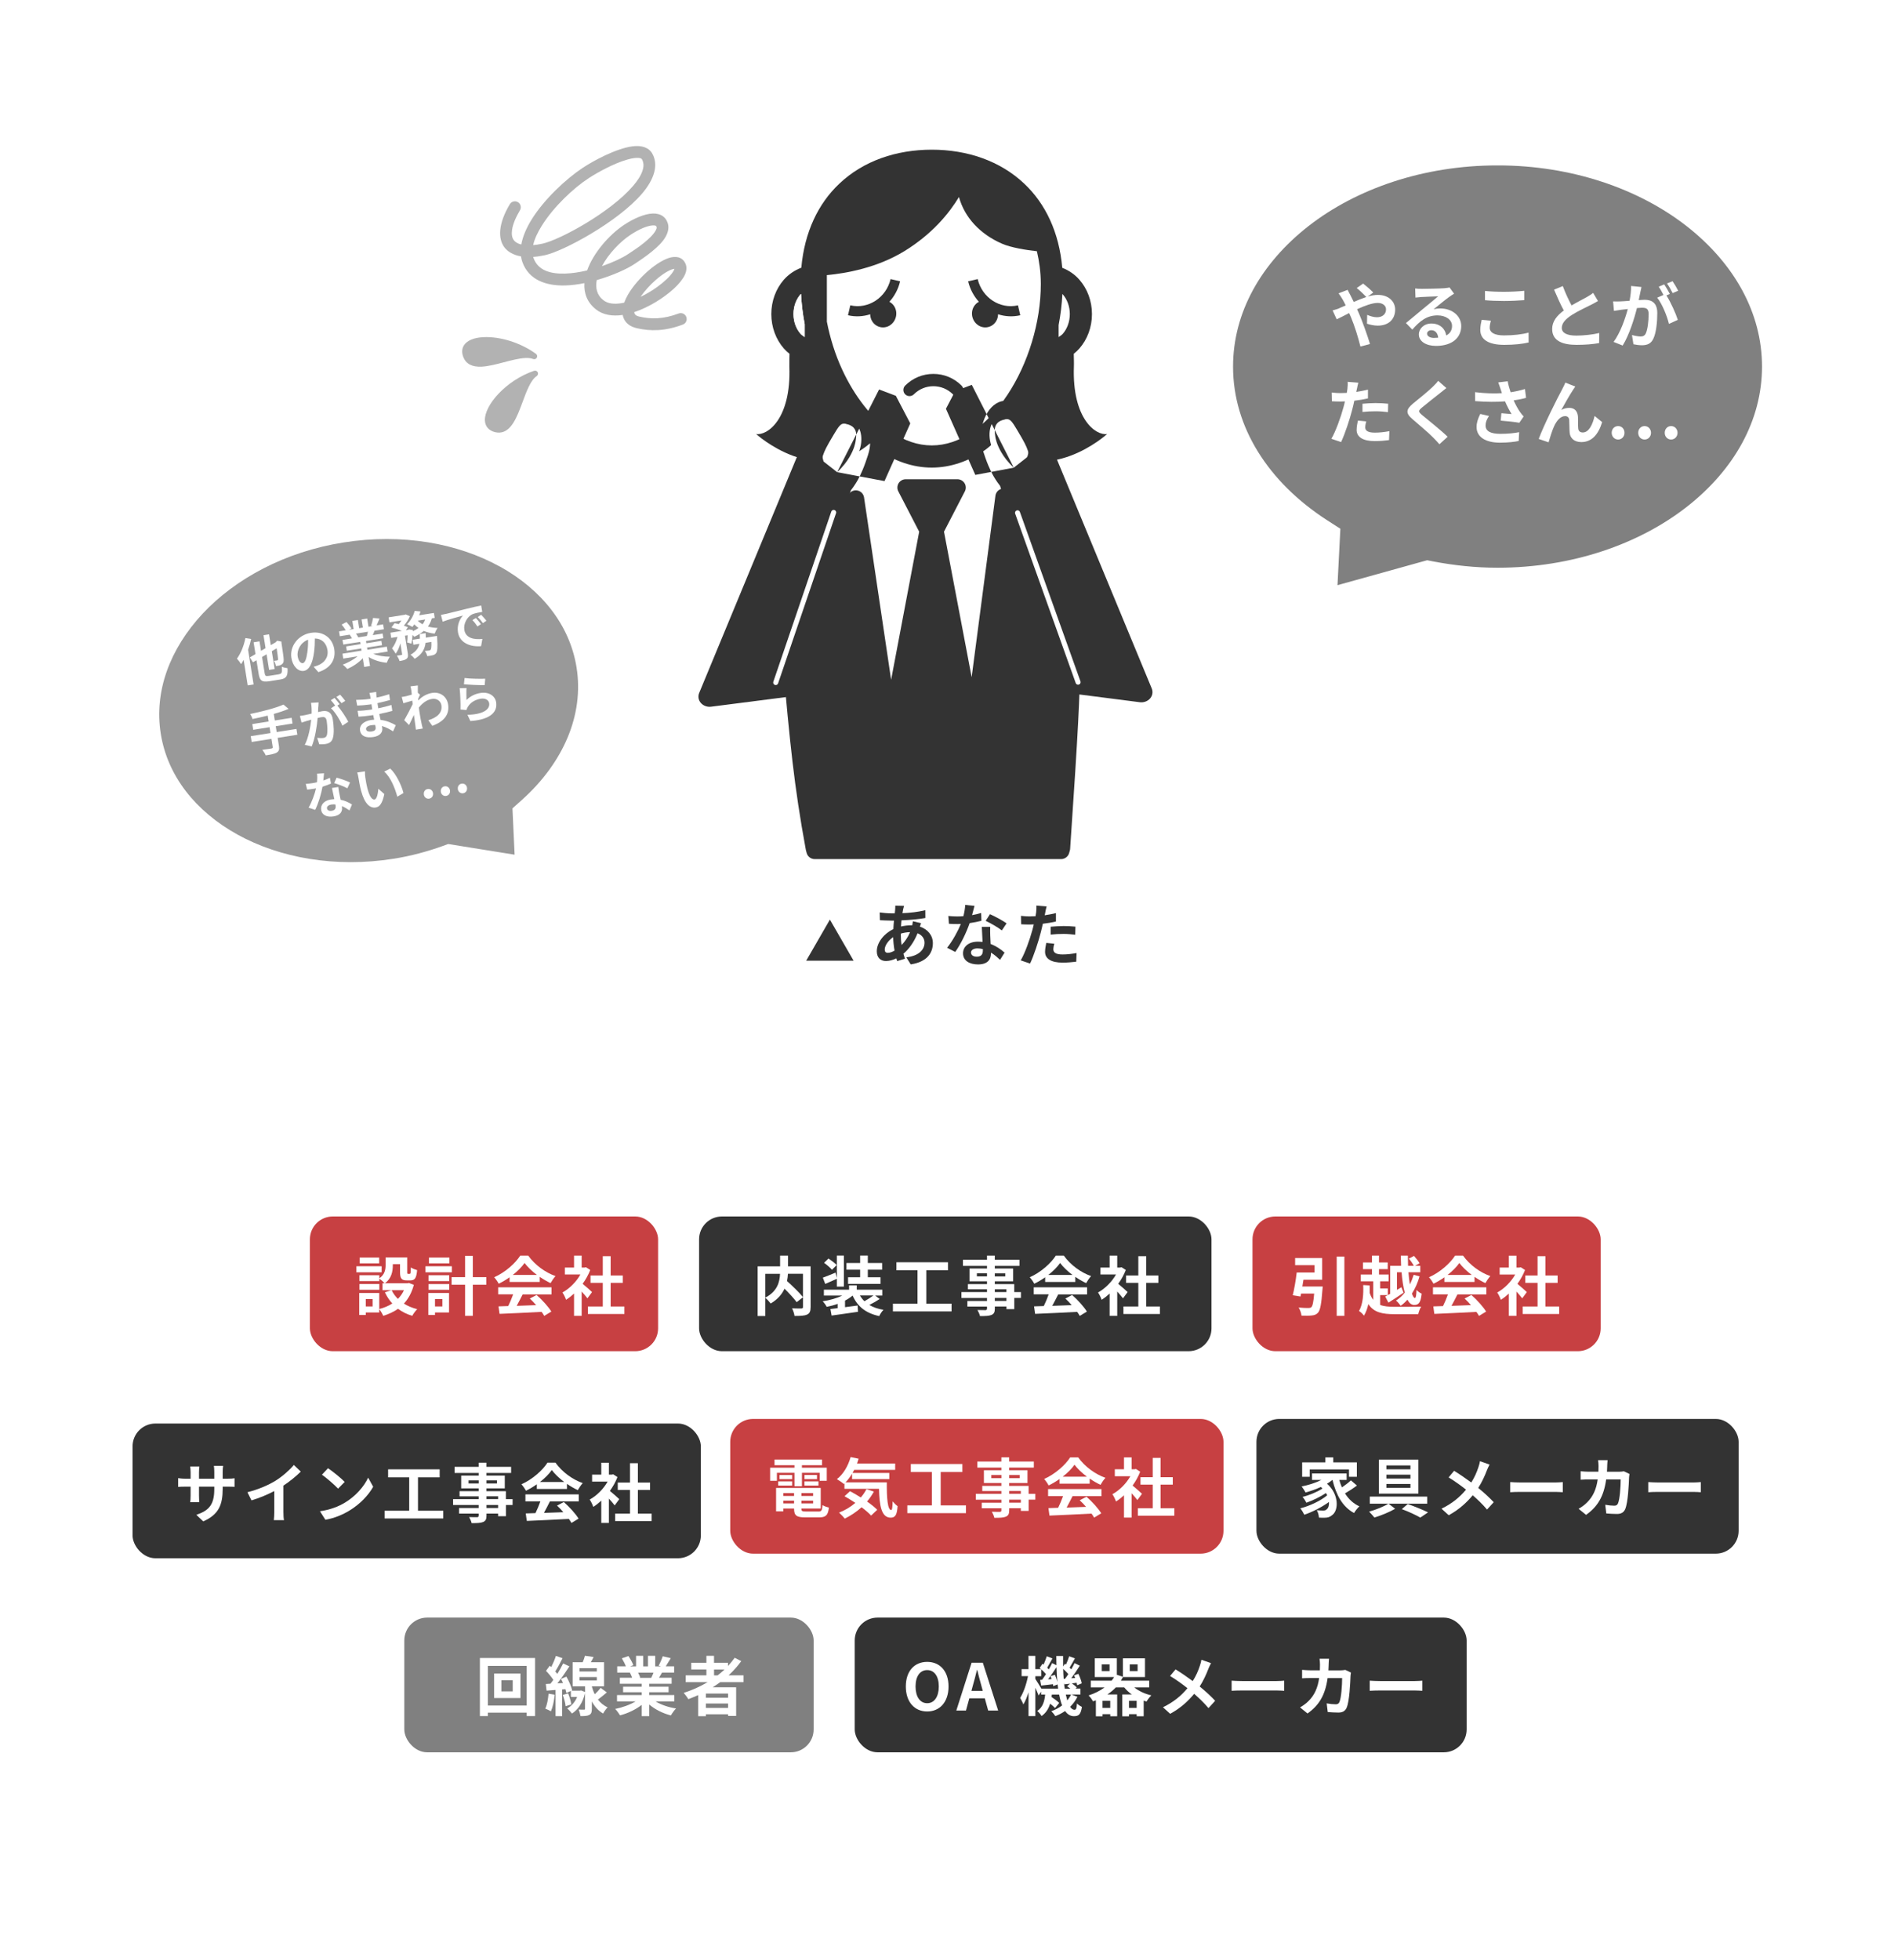 <?xml version="1.0" encoding="UTF-8"?>
<svg id="_レイヤー_1" data-name="レイヤー 1" xmlns="http://www.w3.org/2000/svg" xmlns:xlink="http://www.w3.org/1999/xlink" viewBox="0 0 580 600">
  <defs>
    <style>
      .cls-1 {
        fill: #999;
      }

      .cls-1, .cls-2, .cls-3, .cls-4, .cls-5, .cls-6, .cls-7, .cls-8 {
        stroke-width: 0px;
      }

      .cls-2, .cls-4 {
        fill: #b2b2b2;
      }

      .cls-3 {
        fill: #b40003;
        opacity: .75;
      }

      .cls-4 {
        fill-rule: evenodd;
      }

      .cls-5 {
        fill: none;
      }

      .cls-6 {
        fill: gray;
      }

      .cls-9 {
        clip-path: url(#clippath-1);
      }

      .cls-7, .cls-10 {
        fill: #333;
      }

      .cls-8 {
        fill: #fff;
      }

      .cls-11 {
        clip-path: url(#clippath);
      }

      .cls-10 {
        stroke: #fff;
        stroke-linecap: round;
        stroke-linejoin: round;
        stroke-width: 1.54px;
      }
    </style>
    <clipPath id="clippath">
      <polygon class="cls-5" points="196.04 224.83 230.4 237.78 281.35 123.8 246.99 110.85 196.04 224.83"/>
    </clipPath>
    <clipPath id="clippath-1">
      <polygon class="cls-5" points="370.76 223.45 338.68 235.48 288.02 121.39 320.09 109.36 370.76 223.45"/>
    </clipPath>
  </defs>
  <g>
    <path class="cls-8" d="M534.39,332.56H135.08c-1.04-5.86-2.07-11.72-3.11-17.58-3.94,5.86-7.89,11.72-11.83,17.58H37.28c-9.97,0-18.05,7.86-18.05,17.55v205.52c0,9.69,8.08,17.55,18.05,17.55h497.11c9.97,0,18.05-7.86,18.05-17.55v-205.52c0-9.69-8.08-17.55-18.05-17.55Z"/>
    <rect class="cls-7" x="214.08" y="372.36" width="156.92" height="41.24" rx="7" ry="7"/>
    <rect class="cls-7" x="384.76" y="434.33" width="147.66" height="41.24" rx="7" ry="7"/>
    <rect class="cls-7" x="261.74" y="495.14" width="187.39" height="41.24" rx="7" ry="7"/>
    <rect class="cls-3" x="223.62" y="434.33" width="151.05" height="41.24" rx="7" ry="7"/>
    <rect class="cls-7" x="40.59" y="435.74" width="174.03" height="41.24" rx="7" ry="7"/>
    <rect class="cls-6" x="123.81" y="495.14" width="125.35" height="41.24" rx="7" ry="7"/>
    <rect class="cls-3" x="383.55" y="372.36" width="106.63" height="41.24" rx="7" ry="7"/>
    <rect class="cls-3" x="94.9" y="372.36" width="106.63" height="41.24" rx="7" ry="7"/>
    <g>
      <path class="cls-8" d="M116.87,389.45h-7.73v-1.86h7.73v1.86ZM126.73,393.28c-.63,2.39-1.68,4.27-3.04,5.75,1.17.75,2.55,1.32,4.07,1.7-.51.49-1.19,1.42-1.52,2.04-1.66-.49-3.1-1.22-4.35-2.15-1.32.93-2.85,1.64-4.53,2.15-.24-.57-.79-1.5-1.22-2.04v1.01h-4.13v.77h-2v-6.74h6.13v4.92c1.48-.38,2.83-.93,3.99-1.7-.91-.99-1.66-2.13-2.27-3.42l2.02-.65h-2.75v-2.11h.67c-.34-.39-1.17-1.11-1.64-1.42v.75h-6.09v-1.8h6.09v.95c1.7-1.17,1.92-2.73,1.92-4.05v-2.35h6.62v4.43c0,.55.04.61.26.61h.49c.26,0,.34-.26.36-1.98.43.34,1.34.67,1.92.83-.2,2.45-.71,3.14-2.04,3.14h-1.15c-1.58,0-2.04-.61-2.04-2.57v-2.39h-2.21v.34c0,1.86-.4,4.11-2.45,5.51h6.96l.4-.1,1.54.57ZM116.16,394.8h-6.09v-1.76h6.09v1.76ZM116.12,386.72h-5.97v-1.78h5.97v1.78ZM114.1,397.63h-2.09v2.27h2.09v-2.27ZM119.93,394.92c.47.99,1.13,1.88,1.92,2.67.77-.77,1.38-1.66,1.86-2.67h-3.77Z"/>
      <path class="cls-8" d="M138.37,389.45h-8.08v-1.86h8.08v1.86ZM137.52,401.74h-4.31v.77h-2.04v-6.74h6.34v5.97ZM131.23,390.34h6.34v1.8h-6.34v-1.8ZM131.23,393.05h6.34v1.76h-6.34v-1.76ZM137.62,386.72h-6.26v-1.78h6.26v1.78ZM133.21,397.63v2.27h2.25v-2.27h-2.25ZM148.92,393.26h-4.13v9.52h-2.37v-9.52h-4.13v-2.33h4.13v-6.52h2.37v6.52h4.13v2.33Z"/>
      <path class="cls-8" d="M156.05,390.97c-1.05.75-2.19,1.42-3.34,1.98-.28-.57-.89-1.46-1.38-1.98,3.36-1.48,6.5-4.29,7.98-6.62h2.45c2.09,2.9,5.24,5.16,8.36,6.26-.59.61-1.11,1.46-1.52,2.15-1.09-.51-2.23-1.17-3.32-1.92v1.56h-9.23v-1.44ZM152.56,394.05h16.34v2.17h-8.85c-.57,1.17-1.23,2.39-1.82,3.5,1.9-.06,3.93-.14,5.95-.22-.61-.71-1.28-1.42-1.94-2.02l2.08-1.09c1.76,1.54,3.6,3.6,4.52,5.08l-2.19,1.32c-.2-.38-.47-.79-.79-1.23-4.64.26-9.52.46-12.88.61l-.32-2.29,2.98-.1c.53-1.11,1.09-2.41,1.5-3.58h-4.58v-2.17ZM164.43,390.26c-1.52-1.15-2.88-2.43-3.79-3.66-.85,1.21-2.11,2.49-3.62,3.66h7.41Z"/>
      <path class="cls-8" d="M179.88,397.41c-.41-.55-1.09-1.34-1.76-2.08v7.45h-2.33v-6.82c-.79.73-1.62,1.38-2.45,1.9-.2-.63-.75-1.78-1.11-2.23,2.15-1.17,4.23-3.24,5.51-5.51h-4.76v-2.13h2.81v-3.64h2.33v3.64h.89l.42-.1,1.32.85c-.59,1.5-1.38,2.92-2.33,4.23.95.77,2.47,2.13,2.88,2.53l-1.42,1.92ZM191.21,399.92v2.29h-11.18v-2.29h4.56v-7.23h-3.75v-2.27h3.75v-5.91h2.41v5.91h3.73v2.27h-3.73v7.23h4.21Z"/>
    </g>
    <g>
      <path class="cls-8" d="M248.23,400.1c0,1.26-.26,1.92-1.09,2.29-.81.38-2.08.42-3.83.42-.08-.67-.43-1.72-.77-2.33,1.17.06,2.49.04,2.87.04.38-.02.49-.12.49-.47v-2.96l-1.94,1.5c-.79-1.09-2.27-2.69-3.71-4.13-.77,1.66-2.09,3.28-4.25,4.54-.34-.47-1.07-1.3-1.64-1.74v5.57h-2.35v-15.21h6.88v-3.28h2.43v3.28h6.92v12.49ZM234.36,397.2c3.74-1.94,4.41-4.86,4.51-7.29h-4.51v7.29ZM241.29,389.9c-.04.73-.12,1.46-.28,2.23,1.68,1.52,3.79,3.54,4.88,4.9v-7.13h-4.6Z"/>
      <path class="cls-8" d="M269.41,397.61c-.99.65-2.17,1.32-3.2,1.84,1.17.69,2.61,1.21,4.33,1.48-.46.47-1.03,1.32-1.3,1.92-4.13-.89-6.64-2.92-8.14-6.28-.67.57-1.46,1.09-2.33,1.54v2.02l3.85-.51.12,1.92c-2.83.43-5.89.83-8.08,1.15l-.36-2c.65-.08,1.4-.16,2.21-.26v-1.32c-1.07.4-2.19.69-3.34.91-.26-.51-.81-1.29-1.25-1.7,2.15-.32,4.35-.93,6.01-1.76h-5.63v-1.78h7.71v-1.34h2.35v1.34h7.82v1.78h-2.19l1.42,1.07ZM256.27,391.43c-1.19.55-2.45,1.09-3.56,1.58l-.73-1.92c1.01-.36,2.41-.93,3.87-1.54l.42,1.62v-6.84h2.15v9.5h-2.15v-2.41ZM254.77,388.68c-.47-.59-1.56-1.52-2.41-2.13l1.34-1.32c.83.57,1.96,1.38,2.51,2l-1.44,1.46ZM263.4,388.64h-4.19v-2.04h4.19v-2.27h2.35v2.27h4.39v2.04h-4.39v2.33h3.89v2.02h-9.94v-2.02h3.7v-2.33ZM263.33,396.54c.38.65.83,1.24,1.38,1.76.93-.51,2-1.19,2.77-1.76h-4.15Z"/>
      <path class="cls-8" d="M291.4,399.05v2.37h-17.96v-2.37h7.53v-10.22h-6.46v-2.45h15.79v2.45h-6.64v10.22h7.75Z"/>
      <path class="cls-8" d="M312.65,397.29h-2.05v3.44h-2.39v-.81h-3.56v.61c0,1.17-.28,1.64-1.05,1.98-.75.3-1.82.34-3.5.34-.12-.55-.47-1.36-.77-1.86.95.04,2.12.04,2.43.04.38-.02.49-.14.49-.49v-.61h-6.01v-1.7h6.01v-.93h-7.83v-1.8h7.83v-.85h-5.85v-1.58h5.85v-.87h-5.35v-3.91h5.35v-.81h-7.37v-1.86h7.37v-1.28h2.39v1.28h7.55v1.86h-7.55v.81h5.61v3.91h-5.61v.87h5.95v2.43h2.05v1.8ZM302.25,390.71v-.95h-3.1v.95h3.1ZM304.64,389.77v.95h3.2v-.95h-3.2ZM304.64,395.5h3.56v-.85h-3.56v.85ZM308.2,397.29h-3.56v.93h3.56v-.93Z"/>
      <path class="cls-8" d="M320.06,390.97c-1.05.75-2.19,1.42-3.34,1.98-.28-.57-.89-1.46-1.38-1.98,3.36-1.48,6.5-4.29,7.98-6.62h2.45c2.09,2.9,5.24,5.16,8.36,6.26-.59.61-1.11,1.46-1.52,2.15-1.09-.51-2.23-1.17-3.32-1.92v1.56h-9.23v-1.44ZM316.56,394.05h16.34v2.17h-8.85c-.57,1.17-1.23,2.39-1.82,3.5,1.9-.06,3.93-.14,5.95-.22-.61-.71-1.28-1.42-1.94-2.02l2.08-1.09c1.76,1.54,3.6,3.6,4.52,5.08l-2.19,1.32c-.2-.38-.47-.79-.79-1.23-4.64.26-9.52.46-12.88.61l-.32-2.29,2.98-.1c.53-1.11,1.09-2.41,1.5-3.58h-4.58v-2.17ZM328.43,390.26c-1.52-1.15-2.88-2.43-3.79-3.66-.85,1.21-2.11,2.49-3.62,3.66h7.41Z"/>
      <path class="cls-8" d="M343.89,397.41c-.41-.55-1.09-1.34-1.76-2.08v7.45h-2.33v-6.82c-.79.73-1.62,1.38-2.45,1.9-.2-.63-.75-1.78-1.11-2.23,2.15-1.17,4.23-3.24,5.51-5.51h-4.76v-2.13h2.81v-3.64h2.33v3.64h.89l.42-.1,1.32.85c-.59,1.5-1.38,2.92-2.33,4.23.95.77,2.47,2.13,2.88,2.53l-1.42,1.92ZM355.21,399.92v2.29h-11.18v-2.29h4.56v-7.23h-3.75v-2.27h3.75v-5.91h2.41v5.91h3.73v2.27h-3.73v7.23h4.21Z"/>
    </g>
    <g>
      <path class="cls-8" d="M405.05,393.8s-.02.65-.08.97c-.32,4.37-.67,6.28-1.36,7.05-.55.59-1.11.77-1.96.85-.69.08-1.9.08-3.1.04-.06-.75-.42-1.78-.87-2.47,1.19.12,2.45.14,2.98.14.4,0,.63-.04.89-.24.42-.34.67-1.58.89-4.17h-4.01c-.06.32-.12.61-.18.89l-2.37-.38c.46-1.86.95-4.68,1.21-6.96h5.47v-2.25h-5.95v-2.19h8.28v6.64h-5.73c-.1.69-.22,1.4-.34,2.08h6.22ZM411.69,384.63v18.16h-2.35v-18.16h2.35Z"/>
      <path class="cls-8" d="M422.63,399.43c1.21.47,2.71.59,4.54.59,1.4,0,6.36,0,8.04-.06-.38.53-.75,1.62-.91,2.31h-7.15c-3.89,0-6.44-.53-8.12-3.1-.28,1.26-.69,2.49-1.34,3.56-.3-.47-1.05-1.19-1.52-1.42,1.26-2.23,1.38-5.3,1.29-7.96l1.98.12c.02.75.02,1.52,0,2.29.3.87.65,1.56,1.09,2.11v-5.67h-3.81v-2.06h3.42v-1.66h-2.75v-2.05h2.75v-2.08h2.15v2.08h2.67v2.05h-2.67v1.66h2.96v2.06h-2.61v2.19h2.35v2.04h-2.35v3ZM425.7,387.47h3.36c-.04-1.03-.08-2.08-.1-3.12h2.17c0,1.05.02,2.09.06,3.12h1.76c-.32-.65-.95-1.56-1.52-2.21l1.58-.83c.63.69,1.38,1.64,1.7,2.27l-1.4.77h1.62v1.96h-3.62c.1,1.36.26,2.63.43,3.73.47-.93.87-1.94,1.17-2.94l1.8.47c-.55,1.94-1.34,3.73-2.33,5.28.3.85.59,1.34.91,1.34.28,0,.43-.77.49-2.47.42.47,1.07.93,1.58,1.15-.3,2.73-.89,3.46-2.31,3.46-.83,0-1.52-.59-2.05-1.62-.65.73-1.34,1.36-2.09,1.88-.3-.49-.95-1.25-1.4-1.62.99-.61,1.88-1.44,2.67-2.43-.47-1.72-.79-3.87-.97-6.22h-1.42v5.39l1.36-.81.65,1.68c-1.54,1.05-3.22,2.17-4.62,3.04l-.99-1.88c.43-.22.95-.51,1.52-.83v-8.56Z"/>
      <path class="cls-8" d="M442.32,390.97c-1.05.75-2.19,1.42-3.34,1.98-.28-.57-.89-1.46-1.38-1.98,3.36-1.48,6.5-4.29,7.98-6.62h2.45c2.09,2.91,5.24,5.16,8.36,6.26-.59.61-1.11,1.46-1.52,2.15-1.09-.51-2.23-1.17-3.32-1.92v1.56h-9.23v-1.44ZM438.82,394.05h16.34v2.17h-8.85c-.57,1.17-1.23,2.39-1.82,3.5,1.9-.06,3.93-.14,5.95-.22-.61-.71-1.28-1.42-1.94-2.02l2.08-1.09c1.76,1.54,3.6,3.6,4.52,5.08l-2.19,1.32c-.2-.38-.47-.79-.79-1.22-4.64.26-9.52.45-12.88.61l-.32-2.29,2.98-.1c.53-1.11,1.09-2.41,1.5-3.58h-4.58v-2.17ZM450.69,390.26c-1.52-1.15-2.88-2.43-3.79-3.66-.85,1.21-2.11,2.49-3.62,3.66h7.41Z"/>
      <path class="cls-8" d="M466.14,397.41c-.41-.55-1.09-1.34-1.76-2.07v7.45h-2.33v-6.82c-.79.73-1.62,1.38-2.45,1.9-.2-.63-.75-1.78-1.11-2.23,2.15-1.17,4.23-3.24,5.51-5.51h-4.76v-2.13h2.81v-3.64h2.33v3.64h.89l.42-.1,1.32.85c-.59,1.5-1.38,2.92-2.33,4.23.95.77,2.47,2.13,2.88,2.53l-1.42,1.92ZM477.47,399.92v2.29h-11.18v-2.29h4.56v-7.23h-3.75v-2.27h3.75v-5.91h2.41v5.91h3.73v2.27h-3.73v7.23h4.21Z"/>
    </g>
    <g>
      <path class="cls-8" d="M62.24,465.69l-2.11-2c3.81-1.32,5.49-3.02,5.49-7.88v-.75h-4.68v2.69c0,.87.06,1.68.08,2.08h-2.77c.06-.4.12-1.19.12-2.08v-2.69h-1.68c-.99,0-1.7.04-2.13.08v-2.69c.34.06,1.15.18,2.13.18h1.68v-1.96c0-.57-.06-1.19-.12-1.78h2.81c-.06.38-.12,1.01-.12,1.78v1.96h4.68v-2.08c0-.79-.06-1.44-.12-1.84h2.83c-.06.4-.14,1.05-.14,1.84v2.08h1.46c1.05,0,1.64-.04,2.17-.14v2.63c-.43-.04-1.13-.06-2.17-.06h-1.46v.65c0,4.9-1.19,7.88-5.95,9.98Z"/>
      <path class="cls-8" d="M84.41,453.22c2.04-1.26,4.29-3.24,5.57-4.8l2.13,2.04c-1.5,1.48-3.4,3.02-5.32,4.29v7.98c0,.87.04,2.09.18,2.59h-3.12c.08-.47.14-1.72.14-2.59v-6.32c-2.04,1.07-4.54,2.13-6.98,2.85l-1.24-2.49c3.54-.91,6.44-2.19,8.63-3.54Z"/>
      <path class="cls-8" d="M105.55,460c3.38-2,5.95-5.02,7.19-7.69l1.54,2.79c-1.5,2.67-4.13,5.39-7.31,7.31-2,1.21-4.54,2.31-7.33,2.79l-1.66-2.61c3.08-.43,5.65-1.44,7.57-2.59ZM105.55,453.61l-2.02,2.06c-1.03-1.11-3.5-3.26-4.94-4.27l1.86-1.98c1.38.93,3.95,2.98,5.1,4.19Z"/>
      <path class="cls-8" d="M135.74,462.43v2.37h-17.96v-2.37h7.53v-10.22h-6.46v-2.45h15.79v2.45h-6.64v10.22h7.75Z"/>
      <path class="cls-8" d="M156.98,460.67h-2.05v3.44h-2.39v-.81h-3.56v.61c0,1.17-.28,1.64-1.05,1.98-.75.3-1.82.34-3.5.34-.12-.55-.47-1.36-.77-1.86.95.04,2.12.04,2.43.04.38-.02.49-.14.49-.49v-.61h-6.01v-1.7h6.01v-.93h-7.83v-1.8h7.83v-.85h-5.85v-1.58h5.85v-.87h-5.35v-3.91h5.35v-.81h-7.37v-1.86h7.37v-1.28h2.39v1.28h7.55v1.86h-7.55v.81h5.61v3.91h-5.61v.87h5.95v2.43h2.05v1.8ZM146.59,454.09v-.95h-3.1v.95h3.1ZM148.98,453.14v.95h3.2v-.95h-3.2ZM148.98,458.87h3.56v-.85h-3.56v.85ZM152.54,460.67h-3.56v.93h3.56v-.93Z"/>
      <path class="cls-8" d="M164.39,454.34c-1.05.75-2.19,1.42-3.34,1.98-.28-.57-.89-1.46-1.38-1.98,3.36-1.48,6.5-4.29,7.98-6.62h2.45c2.09,2.91,5.24,5.16,8.36,6.26-.59.61-1.11,1.46-1.52,2.15-1.09-.51-2.23-1.17-3.32-1.92v1.56h-9.23v-1.44ZM160.9,457.43h16.34v2.17h-8.85c-.57,1.17-1.23,2.39-1.82,3.5,1.9-.06,3.93-.14,5.95-.22-.61-.71-1.28-1.42-1.94-2.02l2.08-1.09c1.76,1.54,3.6,3.6,4.52,5.08l-2.19,1.32c-.2-.38-.47-.79-.79-1.23-4.64.26-9.52.45-12.88.61l-.32-2.29,2.98-.1c.53-1.11,1.09-2.41,1.5-3.58h-4.58v-2.17ZM172.77,453.63c-1.52-1.15-2.88-2.43-3.79-3.66-.85,1.21-2.11,2.49-3.62,3.66h7.41Z"/>
      <path class="cls-8" d="M188.22,460.79c-.41-.55-1.09-1.34-1.76-2.07v7.45h-2.33v-6.82c-.79.73-1.62,1.38-2.45,1.9-.2-.63-.75-1.78-1.11-2.23,2.15-1.17,4.23-3.24,5.51-5.51h-4.76v-2.13h2.81v-3.64h2.33v3.64h.89l.42-.1,1.32.85c-.59,1.5-1.38,2.92-2.33,4.23.95.77,2.47,2.13,2.88,2.53l-1.42,1.92ZM199.55,463.3v2.29h-11.18v-2.29h4.56v-7.23h-3.75v-2.27h3.75v-5.91h2.41v5.91h3.73v2.27h-3.73v7.23h4.21Z"/>
    </g>
    <g>
      <path class="cls-8" d="M237.91,453.27h-2.07v-4.01h7.45v-.75h-6.11v-1.74h14.56v1.74h-6.17v.75h7.61v4.01h-2.17v-2.45h-5.43v4.11h-2.29v-4.11h-5.38v2.45ZM250.58,462.68c.99,0,1.17-.3,1.3-1.98.47.34,1.36.63,1.96.75-.28,2.37-.91,3.02-3.06,3.02h-4.15c-2.71,0-3.46-.57-3.46-2.65v-.06h-3.28v.87h-2.23v-7.17h13.67v6.3h-5.91v.06c0,.73.22.85,1.42.85h3.73ZM238.31,453.45h4.27v1.28h-4.27v-1.28ZM242.58,452.76h-3.89v-1.26h3.89v1.26ZM239.89,457.04v.87h3.28v-.87h-3.28ZM243.17,460.19v-.85h-3.28v.85h3.28ZM249,457.04h-3.58v.87h3.58v-.87ZM249,460.19v-.85h-3.58v.85h3.58ZM250.19,451.49v1.26h-3.85v-1.26h3.85ZM246.33,453.45h4.31v1.28h-4.31v-1.28Z"/>
      <path class="cls-8" d="M271.57,453.74c-.04,4.74.22,8.48,1.36,8.48.3-.02.38-1.05.42-2.65.45.53,1.05,1.13,1.52,1.46-.18,2.47-.59,3.52-2.11,3.52-2.89,0-3.46-3.77-3.58-8.83h-10.59v-1.64l-.18.16c-.45-.4-1.56-1.15-2.13-1.48,1.96-1.48,3.44-4.03,4.21-6.76l2.45.51c-.16.49-.32.99-.49,1.46h11.68v1.96h-12.55c-.16.32-.34.63-.51.93h11.26v1.9h-11.4v-1.66c-.61,1.01-1.28,1.9-2,2.65h12.65ZM267.61,456.57c-.59,1.09-1.29,2.11-2.09,3.04,1.25.87,2.35,1.76,3.12,2.53l-1.88,1.78c-.69-.77-1.74-1.66-2.92-2.55-1.56,1.42-3.34,2.59-5.16,3.48-.36-.49-1.23-1.4-1.74-1.84,1.84-.71,3.54-1.74,5-2.98-1.13-.75-2.27-1.44-3.32-2.04l1.68-1.54c1.03.53,2.17,1.21,3.3,1.92.69-.79,1.26-1.64,1.74-2.55l2.27.75Z"/>
      <path class="cls-8" d="M295.81,460.8v2.37h-17.96v-2.37h7.53v-10.22h-6.46v-2.45h15.79v2.45h-6.64v10.22h7.75Z"/>
      <path class="cls-8" d="M317.05,459.04h-2.05v3.44h-2.39v-.81h-3.56v.61c0,1.17-.28,1.64-1.05,1.98-.75.3-1.82.34-3.5.34-.12-.55-.47-1.36-.77-1.86.95.04,2.12.04,2.43.04.38-.02.49-.14.49-.49v-.61h-6.01v-1.7h6.01v-.93h-7.83v-1.8h7.83v-.85h-5.85v-1.58h5.85v-.87h-5.35v-3.91h5.35v-.81h-7.37v-1.86h7.37v-1.28h2.39v1.28h7.55v1.86h-7.55v.81h5.61v3.91h-5.61v.87h5.95v2.43h2.05v1.8ZM306.66,452.46v-.95h-3.1v.95h3.1ZM309.05,451.51v.95h3.2v-.95h-3.2ZM309.05,457.24h3.56v-.85h-3.56v.85ZM312.61,459.04h-3.56v.93h3.56v-.93Z"/>
      <path class="cls-8" d="M324.46,452.72c-1.05.75-2.19,1.42-3.34,1.98-.28-.57-.89-1.46-1.38-1.98,3.36-1.48,6.5-4.29,7.98-6.62h2.45c2.09,2.9,5.24,5.16,8.36,6.26-.59.61-1.11,1.46-1.52,2.15-1.09-.51-2.23-1.17-3.32-1.92v1.56h-9.23v-1.44ZM320.96,455.8h16.34v2.17h-8.85c-.57,1.17-1.23,2.39-1.82,3.5,1.9-.06,3.93-.14,5.95-.22-.61-.71-1.28-1.42-1.94-2.02l2.08-1.09c1.76,1.54,3.6,3.6,4.52,5.08l-2.19,1.32c-.2-.38-.47-.79-.79-1.23-4.64.26-9.52.46-12.88.61l-.32-2.29,2.98-.1c.53-1.11,1.09-2.41,1.5-3.58h-4.58v-2.17ZM332.84,452.01c-1.52-1.15-2.88-2.43-3.79-3.66-.85,1.21-2.11,2.49-3.62,3.66h7.41Z"/>
      <path class="cls-8" d="M348.29,459.16c-.41-.55-1.09-1.34-1.76-2.08v7.45h-2.33v-6.82c-.79.73-1.62,1.38-2.45,1.9-.2-.63-.75-1.78-1.11-2.23,2.15-1.17,4.23-3.24,5.51-5.51h-4.76v-2.13h2.81v-3.64h2.33v3.64h.89l.42-.1,1.32.85c-.59,1.5-1.38,2.92-2.33,4.23.95.77,2.47,2.13,2.88,2.53l-1.42,1.92ZM359.62,461.67v2.29h-11.18v-2.29h4.56v-7.23h-3.75v-2.27h3.75v-5.91h2.41v5.91h3.73v2.27h-3.73v7.23h4.21Z"/>
    </g>
    <g>
      <path class="cls-8" d="M415.52,454.73c-1.13.85-2.49,1.74-3.64,2.39,1.09,1.74,2.55,3.14,4.41,3.97-.51.45-1.26,1.38-1.64,2.04-3.52-1.88-5.47-5.51-6.6-10.12h-.04c-.49.42-1.05.79-1.64,1.15,3.71,3.24,3.58,8.16,1.62,9.58-.73.63-1.38.83-2.41.83-.49.02-1.11,0-1.68-.04-.04-.65-.24-1.6-.67-2.25.75.06,1.38.1,1.9.1s.87-.06,1.19-.42c.45-.36.73-1.17.65-2.21-2.15,1.58-5.08,3.06-7.55,3.91-.28-.59-.79-1.44-1.23-1.96,2.85-.71,6.28-2.33,8.24-3.99-.12-.24-.24-.47-.38-.69-1.68,1.13-4.11,2.31-5.99,2.96-.26-.51-.75-1.32-1.19-1.78,2-.47,4.62-1.56,6.11-2.57-.16-.16-.32-.32-.49-.47-1.5.69-3.12,1.26-4.68,1.68-.24-.45-.83-1.38-1.21-1.84,2.11-.42,4.31-1.11,6.05-2h-2.88v-1.98h10.61v1.98h-2.25c.22.79.49,1.56.81,2.29.99-.67,2.04-1.48,2.75-2.15l1.84,1.58ZM401.07,452.05h-2.31v-4.41h7.11v-1.54h2.41v1.54h7.23v4.41h-2.41v-2.27h-12.03v2.27Z"/>
      <path class="cls-8" d="M425.22,460.28l2.02,1.56c-1.76,1.01-4.35,2.08-6.36,2.67-.4-.51-1.11-1.3-1.62-1.8,2.01-.55,4.56-1.58,5.91-2.43h-5.69v-2.17h17.57v2.17h-11.82ZM434.35,457.2h-12.09v-10.41h12.09v10.41ZM431.92,448.57h-7.35v1.19h7.35v-1.19ZM431.92,451.39h-7.35v1.19h7.35v-1.19ZM431.92,454.24h-7.35v1.19h7.35v-1.19ZM431.09,460.38c2.19.77,4.74,1.82,6.22,2.55l-2.37,1.6c-1.29-.75-3.54-1.82-5.67-2.59l1.82-1.56Z"/>
      <path class="cls-8" d="M455.33,450.07c-.59,1.56-1.48,3.56-2.65,5.38,1.74,1.42,3.4,2.94,4.74,4.37l-2.04,2.25c-1.38-1.62-2.81-3-4.39-4.37-1.74,2.09-4.01,4.29-7.35,6.11l-2.21-2c3.22-1.56,5.55-3.48,7.51-5.83-1.42-1.13-3.32-2.53-5.33-3.75l1.68-2.02c1.58.97,3.66,2.39,5.26,3.58,1.01-1.58,1.68-3.14,2.19-4.7.18-.51.4-1.3.47-1.82l2.94,1.03c-.26.45-.63,1.32-.83,1.78Z"/>
      <path class="cls-8" d="M465.65,453.78h10.61c.93,0,1.8-.08,2.31-.12v3.1c-.47-.02-1.48-.1-2.31-.1h-10.61c-1.13,0-2.45.04-3.18.1v-3.1c.71.06,2.15.12,3.18.12Z"/>
      <path class="cls-8" d="M492.18,448.72c-.02.61-.04,1.21-.08,1.78h3.71c.49,0,1.01-.06,1.48-.14l1.72.83c-.06.32-.14.83-.14,1.05-.08,2.13-.32,7.65-1.17,9.66-.43,1.01-1.19,1.52-2.55,1.52-1.13,0-2.31-.08-3.26-.16l-.32-2.65c.97.18,2,.28,2.77.28.63,0,.91-.22,1.13-.69.57-1.24.83-5.2.83-7.33h-4.45c-.73,5.22-2.61,8.32-6.15,10.83l-2.29-1.86c.81-.46,1.8-1.13,2.59-1.94,1.84-1.82,2.83-4.03,3.26-7.04h-2.61c-.67,0-1.76,0-2.61.08v-2.59c.83.08,1.86.14,2.61.14h2.83c.02-.55.04-1.13.04-1.72,0-.43-.06-1.34-.14-1.82h2.91c-.06.46-.1,1.29-.12,1.76Z"/>
      <path class="cls-8" d="M507.93,453.78h10.61c.93,0,1.8-.08,2.31-.12v3.1c-.47-.02-1.48-.1-2.31-.1h-10.61c-1.13,0-2.45.04-3.18.1v-3.1c.71.06,2.15.12,3.18.12Z"/>
    </g>
    <g>
      <path class="cls-8" d="M163.86,507.51v17.78h-2.57v-1.05h-11.88v1.05h-2.45v-17.78h16.9ZM161.29,522.06v-12.13h-11.88v12.13h11.88ZM159.38,512.26v7.51h-8.06v-7.51h8.06ZM157.01,514.31h-3.48v3.42h3.48v-3.42Z"/>
      <path class="cls-8" d="M169.87,518.74c-.18,1.88-.61,3.83-1.17,5.1-.4-.28-1.25-.65-1.72-.83.57-1.17.85-2.92,1.01-4.58l1.88.32ZM185.81,518.07c-.91.75-1.86,1.56-2.71,2.17.77.97,1.74,1.82,2.98,2.37-.42.42-1.09,1.32-1.38,1.9-1.54-.87-2.67-2.23-3.46-3.7v2.25c0,1.01-.16,1.56-.79,1.88-.63.34-1.48.36-2.69.36-.08-.59-.3-1.42-.55-2,.67.02,1.4.02,1.62.02.26,0,.32-.06.32-.28v-4.74c-.73,3-2.17,5.08-4.01,6.21-.3-.43-1.03-1.25-1.46-1.56,1.34-.73,2.41-1.94,3.06-3.52h-1.92v-1.84l-1.38.63c-.06-.34-.18-.73-.3-1.17l-.99.08v8.18h-2.02v-8.02l-2.75.22-.24-2.04,1.42-.08c.3-.36.59-.75.89-1.17-.55-.89-1.46-1.96-2.25-2.77l1.15-1.58c.14.14.3.28.46.42.55-1.09,1.11-2.41,1.42-3.42l2.04.71c-.69,1.36-1.5,2.92-2.23,4.03.24.26.45.53.63.77.69-1.11,1.32-2.23,1.78-3.2l1.92.89c-1.09,1.66-2.43,3.62-3.67,5.2l1.72-.1c-.2-.43-.42-.87-.63-1.26l1.66-.69c.77,1.34,1.52,3.08,1.76,4.19l-.22.1h2.63l.36-.06,1.19.47v-1.74h-3.81v-7.37h3.08c.28-.65.53-1.38.69-1.98l2.65.38c-.28.55-.57,1.11-.87,1.6h4.07v7.37h-3.71v.18c.22.75.49,1.52.87,2.25.67-.63,1.34-1.36,1.8-1.96l1.9,1.4ZM173.98,518.34c.45,1.07.85,2.45.97,3.38l-1.74.55c-.08-.93-.46-2.35-.87-3.44l1.64-.49ZM177.46,511.64h5.3v-1.01h-5.3v1.01ZM177.46,514.39h5.3v-1.05h-5.3v1.05Z"/>
      <path class="cls-8" d="M200.77,520.81c1.68,1.03,3.97,1.8,6.26,2.15-.53.51-1.22,1.5-1.58,2.13-2.43-.61-4.82-1.8-6.64-3.34v3.56h-2.31v-3.44c-1.84,1.44-4.27,2.59-6.62,3.2-.34-.57-1.01-1.48-1.5-1.96,2.21-.45,4.54-1.28,6.24-2.31h-5.67v-1.94h7.55v-.87h-5.69v-1.7h5.69v-.89h-6.68v-1.84h3.75c-.16-.49-.41-1.09-.67-1.54l.24-.04h-4.13v-1.92h2.65c-.28-.75-.79-1.7-1.23-2.45l2.02-.69c.57.85,1.23,2.02,1.5,2.79l-.97.36h1.8v-3.22h2.19v3.22h1.46v-3.22h2.21v3.22h1.76l-.71-.22c.47-.81.97-2,1.25-2.87l2.47.59c-.55.91-1.09,1.8-1.54,2.49h2.57v1.92h-3.71c-.32.57-.63,1.11-.93,1.58h3.87v1.84h-6.86v.89h5.93v1.7h-5.93v.87h7.69v1.94h-5.73ZM195.4,512c.28.51.53,1.11.67,1.52l-.34.06h3.7c.24-.47.47-1.05.69-1.58h-4.72Z"/>
      <path class="cls-8" d="M220.57,514.9c-.77.55-1.52,1.07-2.33,1.58h7.19v8.77h-2.47v-.51h-6.8v.59h-2.35v-6.46c-.99.43-2.02.87-3.02,1.25-.28-.51-.99-1.46-1.42-1.94,2.59-.81,5.06-1.94,7.33-3.28h-6.72v-2.08h6.34v-1.8h-4.64v-2.04h4.64v-2.13h2.33v2.13h4.29v.97c.75-.81,1.42-1.64,2.04-2.51l2.02,1.03c-1.13,1.56-2.45,3.02-3.89,4.35h4.58v2.08h-7.11ZM222.96,518.4h-6.8v1.26h6.8v-1.26ZM222.96,522.79v-1.34h-6.8v1.34h6.8ZM218.66,512.83h1.09c.75-.57,1.46-1.17,2.13-1.8h-3.22v1.8Z"/>
    </g>
    <g>
      <path class="cls-8" d="M277.39,516.23c0-4.76,2.67-7.53,6.54-7.53s6.54,2.79,6.54,7.53-2.67,7.65-6.54,7.65-6.54-2.9-6.54-7.65ZM287.49,516.23c0-3.14-1.38-5.02-3.56-5.02s-3.56,1.88-3.56,5.02,1.38,5.12,3.56,5.12,3.56-2,3.56-5.12Z"/>
      <path class="cls-8" d="M297.53,508.96h3.44l4.7,14.64h-3.06l-1.03-3.75h-4.74l-1.03,3.75h-2.96l4.68-14.64ZM297.47,517.57h3.48l-.43-1.6c-.45-1.52-.85-3.2-1.26-4.78h-.1c-.38,1.6-.81,3.26-1.25,4.78l-.43,1.6Z"/>
      <path class="cls-8" d="M329.94,519.39c-.57,1.15-1.32,2.17-2.23,3.06.4.59.83.91,1.32.91s.67-.38.77-1.94c.43.46,1.07.85,1.52,1.07-.36,2.23-.91,2.83-2.45,2.83-1.11,0-2-.57-2.71-1.58-.91.63-1.92,1.15-2.98,1.56-.26-.43-.83-1.13-1.23-1.5,1.25-.45,2.35-1.05,3.3-1.78-.38-.95-.67-2.05-.91-3.32h-2.23c-.02.26-.06.51-.1.75.87.57,1.84,1.28,2.35,1.82l-1.26,1.56c-.34-.38-.91-.87-1.52-1.34-.46,1.5-1.23,2.83-2.63,3.79-.26-.47-.85-1.21-1.32-1.54,1.74-1.17,2.23-3.04,2.43-5.04h-1.23v-.89l-.79,1.17c-.2-.59-.59-1.5-.99-2.37v8.69h-2.09v-7.29c-.45,1.44-.99,2.77-1.58,3.71-.22-.61-.67-1.46-.99-2,1.03-1.56,1.96-4.31,2.41-6.66h-1.96v-2.13h2.11v-4.07h2.09v4.07h1.76c-.14-.14-.3-.26-.43-.38l.87-1.28.34.26c.36-.83.75-1.82.97-2.55l1.74.67c-.55.95-1.13,2.04-1.6,2.83.18.18.36.36.49.51.4-.67.73-1.32,1.01-1.92l1.32.65c-.02-.93-.04-1.88-.04-2.84h2.08c-.02,1.11-.02,2.17,0,3.22l.57-.83.32.24c.38-.81.75-1.8.97-2.53l1.76.65c-.55.99-1.13,2.05-1.62,2.83.18.18.36.36.51.51.38-.65.73-1.32,1.01-1.9l1.6.79c-.79,1.25-1.74,2.69-2.61,3.85l1.19-.08c-.1-.28-.22-.55-.34-.81l1.32-.47c.46.93.91,2.15,1.03,2.92l-1.4.59c-.04-.22-.08-.49-.16-.77l-1.46.2c.57.38,1.19.87,1.5,1.24l-.38.34h1.5v1.82h-2.77l1.84.69ZM324.03,516.88c-.04-.42-.1-.85-.16-1.28l-1.34.53c-.02-.18-.04-.38-.08-.59-1.28.14-2.51.3-3.62.42l-.32-1.74.61-.04c.38-.51.79-1.11,1.19-1.74-.38-.46-.93-1.01-1.46-1.46v2.09h-1.8v.85c.42.61,1.36,2.13,1.84,2.96h5.14ZM323.04,512.65c.32.67.61,1.52.77,2.21-.14-1.44-.24-2.96-.28-4.54-.79,1.23-1.72,2.61-2.57,3.72l1.07-.08c-.1-.32-.2-.61-.32-.89l1.32-.42ZM326.16,513.86c.32-.41.65-.91.99-1.42-.42-.51-1.01-1.11-1.58-1.6.02,1.07.08,2.07.16,3.06l.43-.04ZM327.74,516.88c-.3-.26-.63-.51-.95-.73l.89-.77c-.61.06-1.19.14-1.74.2l-.12-.55c.06.65.14,1.26.24,1.86h1.68ZM326.38,518.7c.14.65.3,1.26.45,1.8.45-.55.85-1.15,1.15-1.8h-1.6Z"/>
      <path class="cls-8" d="M347.34,516.51c1.38,1.11,3.24,1.98,5.24,2.45-.51.45-1.15,1.32-1.48,1.88-.3-.08-.59-.18-.87-.28v4.78h-2.15v-.63h-2.35v.65h-2.05v-6.68h2.92c-.89-.63-1.68-1.36-2.33-2.17h-2.57c-.77.81-1.64,1.54-2.61,2.17h3.02v6.66h-2.11v-.63h-2.37v.65h-2.04v-4.9c-.28.12-.55.22-.85.32-.28-.49-.93-1.4-1.38-1.8,1.86-.61,3.52-1.44,4.9-2.47h-4.23v-2.06h6.38c.28-.36.53-.73.77-1.11h-5.93v-5.73h6.76v5.04l1.86.63v-5.67h6.76v5.73h-6.76v-.02c-.18.4-.39.77-.61,1.13h8.66v2.06h-4.57ZM339.78,509.45h-2.39v2.06h2.39v-2.06ZM339.99,520.62h-2.37v2.17h2.37v-2.17ZM348.08,522.79v-2.17h-2.35v2.17h2.35ZM345.96,511.51h2.41v-2.06h-2.41v2.06Z"/>
      <path class="cls-8" d="M370.03,510.85c-.59,1.56-1.48,3.56-2.65,5.38,1.74,1.42,3.4,2.94,4.74,4.37l-2.04,2.25c-1.38-1.62-2.81-3-4.39-4.37-1.74,2.09-4.01,4.29-7.35,6.11l-2.21-2c3.22-1.56,5.55-3.48,7.51-5.83-1.42-1.13-3.32-2.53-5.33-3.75l1.68-2.02c1.58.97,3.66,2.39,5.26,3.58,1.01-1.58,1.68-3.14,2.19-4.7.18-.51.4-1.3.47-1.82l2.94,1.03c-.26.45-.63,1.32-.83,1.78Z"/>
      <path class="cls-8" d="M380.34,514.57h10.61c.93,0,1.8-.08,2.31-.12v3.1c-.47-.02-1.48-.1-2.31-.1h-10.61c-1.13,0-2.45.04-3.18.1v-3.1c.71.06,2.15.12,3.18.12Z"/>
      <path class="cls-8" d="M406.88,509.51c-.02.61-.04,1.21-.08,1.78h3.71c.49,0,1.01-.06,1.48-.14l1.72.83c-.06.32-.14.83-.14,1.05-.08,2.13-.32,7.65-1.17,9.66-.43,1.01-1.19,1.52-2.55,1.52-1.13,0-2.31-.08-3.26-.16l-.32-2.65c.97.18,2,.28,2.77.28.63,0,.91-.22,1.13-.69.57-1.25.83-5.2.83-7.33h-4.45c-.73,5.22-2.61,8.32-6.15,10.83l-2.29-1.86c.81-.46,1.8-1.13,2.59-1.94,1.84-1.82,2.83-4.03,3.26-7.04h-2.61c-.67,0-1.76,0-2.61.08v-2.59c.83.08,1.86.14,2.61.14h2.83c.02-.55.04-1.13.04-1.72,0-.44-.06-1.34-.14-1.82h2.91c-.06.45-.1,1.28-.12,1.76Z"/>
      <path class="cls-8" d="M422.63,514.57h10.61c.93,0,1.8-.08,2.31-.12v3.1c-.47-.02-1.48-.1-2.31-.1h-10.61c-1.13,0-2.45.04-3.18.1v-3.1c.71.06,2.15.12,3.18.12Z"/>
    </g>
  </g>
  <polygon class="cls-8" points="267.36 213.82 307.13 215.93 309.03 148.73 302.18 135.09 285.97 141.02 266.3 132.09 257.78 150.75 267.36 213.82"/>
  <path class="cls-6" d="M400.72,69.19c14.56-11.35,35.07-18.57,57.87-18.56,22.78-.02,43.3,7.21,57.87,18.56,14.59,11.4,23.12,26.56,23.12,43.02s-8.53,31.63-23.12,43c-14.57,11.35-35.09,18.57-57.87,18.57-6.71,0-13.21-.7-19.51-1.89l-2.05-.4-27.45,7.63.88-17.27-4.12-2.65c-17.97-11.62-28.76-28.52-28.74-46.99,0-16.47,8.52-31.62,23.12-43.02Z"/>
  <g>
    <path class="cls-7" d="M246.88,294.07l7.26-12.58,7.26,12.58h-14.53Z"/>
    <path class="cls-7" d="M276.56,278.39c-.06.35-.14.72-.21,1.13,2.51-.1,4.74-.37,7.01-.91l.02,2.39c-2.02.37-4.78.62-7.32.72-.06.62-.12,1.26-.14,1.88.99-.23,2.06-.37,3.07-.37h.37c.08-.41.16-.93.19-1.24l2.51.6c-.08.23-.25.66-.37,1.05,2.39.78,3.98,2.66,3.98,5.05,0,2.93-1.71,5.75-6.78,6.51l-1.36-2.17c3.98-.43,5.59-2.45,5.59-4.47,0-1.24-.72-2.33-2.14-2.89-1.11,2.8-2.76,4.97-4.33,6.27.14.52.31,1.03.47,1.53l-2.37.72c-.08-.27-.19-.56-.27-.84-1.01.5-2.1.82-3.2.82-1.5,0-2.78-.91-2.78-2.99,0-2.66,2.19-5.42,5.07-6.78.04-.89.1-1.75.19-2.6h-.66c-1.07,0-2.68-.08-3.65-.12l-.06-2.39c.72.12,2.54.29,3.79.29h.82c.04-.39.08-.76.12-1.11.02-.39.06-.89.04-1.24l2.68.06c-.12.41-.21.78-.29,1.09ZM271.88,291.66c.58,0,1.32-.25,2.06-.68-.23-1.28-.39-2.7-.43-4.12-1.55,1.05-2.58,2.62-2.58,3.79,0,.66.29,1.01.95,1.01ZM276.09,289.27c.97-1.01,1.9-2.27,2.6-3.94-1.09.02-2.04.21-2.84.45v.06c0,1.26.08,2.39.25,3.42Z"/>
    <path class="cls-7" d="M297.68,280.12c1.01-.19,1.98-.41,2.78-.66l.08,2.39c-.95.25-2.23.52-3.61.72-.99,2.89-2.74,6.49-4.41,8.82l-2.49-1.28c1.63-2.02,3.3-5.05,4.21-7.28-.37.02-.72.02-1.07.02-.85,0-1.69-.02-2.58-.08l-.19-2.39c.89.1,1.98.14,2.74.14.62,0,1.24-.02,1.88-.08.29-1.13.51-2.37.56-3.44l2.84.29c-.17.66-.43,1.71-.74,2.82ZM303.24,286.34c.02.6.08,1.59.12,2.62,1.77.66,3.22,1.69,4.27,2.64l-1.38,2.21c-.72-.66-1.65-1.53-2.78-2.21v.21c0,1.92-1.05,3.4-3.98,3.4-2.56,0-4.58-1.13-4.58-3.4,0-2.02,1.69-3.57,4.56-3.57.5,0,.95.04,1.42.08-.08-1.53-.19-3.36-.23-4.62h2.58c-.06.87-.02,1.73,0,2.64ZM299.12,292.84c1.42,0,1.86-.78,1.86-1.92v-.41c-.54-.12-1.09-.21-1.67-.21-1.2,0-1.96.54-1.96,1.26,0,.76.64,1.28,1.77,1.28ZM301.84,281.87l1.32-2.04c1.48.64,4.04,2.04,5.09,2.8l-1.46,2.17c-1.2-.95-3.55-2.29-4.95-2.93Z"/>
    <path class="cls-7" d="M320.09,279.38c-.04.23-.1.49-.17.78,1.15-.17,2.31-.39,3.44-.66v2.58c-1.24.29-2.64.52-4.02.68-.19.89-.39,1.79-.62,2.64-.74,2.89-2.12,7.09-3.28,9.54l-2.87-.97c1.24-2.06,2.8-6.39,3.57-9.28.14-.56.31-1.13.43-1.73-.47.02-.93.04-1.36.04-.99,0-1.77-.04-2.5-.08l-.06-2.58c1.05.12,1.75.17,2.6.17.6,0,1.22-.02,1.86-.06.08-.45.14-.84.19-1.17.08-.76.12-1.61.06-2.08l3.15.25c-.17.56-.35,1.48-.43,1.94ZM322.57,290.57c0,.91.62,1.59,2.82,1.59,1.38,0,2.8-.17,4.29-.43l-.1,2.64c-1.15.14-2.56.29-4.21.29-3.46,0-5.34-1.2-5.34-3.28,0-.95.21-1.94.37-2.76l2.45.25c-.17.58-.29,1.26-.29,1.71ZM325.7,283.46c1.18,0,2.41.06,3.63.19l-.06,2.47c-1.03-.12-2.29-.25-3.55-.25-1.4,0-2.68.06-3.98.21v-2.41c1.15-.1,2.64-.21,3.96-.21Z"/>
  </g>
  <g>
    <path class="cls-8" d="M410.17,94.31c.62-.26,1.29-.54,1.93-.81-.3-.64-.62-1.26-.94-1.82-.3-.54-.84-1.33-1.26-1.89l2.79-1.07c.19.39.62,1.26.86,1.67.32.62.66,1.31,1.01,2.04,1.31-.58,2.61-1.11,3.86-1.52-.77-.79-2.14-2.12-2.96-2.74l1.97-1.37c.77.58,2.38,1.97,3.11,2.74l-1.69,1.24c1.07-.32,2.12-.51,3.08-.51,3.32,0,5.31,2.01,5.31,4.5,0,3-2.06,4.91-5.33,4.91-1.16,0-2.48-.3-3.3-.6l.06-2.7c.96.41,2.04.73,2.98.73,1.61,0,2.79-.88,2.79-2.42,0-1.09-.96-1.97-2.57-1.97s-4.01.88-6.3,1.93c.21.45.41.9.6,1.33,1.01,2.33,2.66,6.92,3.36,9.32l-2.93.77c-.66-2.7-1.78-6.32-2.87-8.91-.19-.45-.39-.9-.58-1.33-1.54.77-2.89,1.5-3.81,1.91l-1.26-2.72c.83-.21,1.78-.54,2.12-.69Z"/>
    <path class="cls-8" d="M435.32,88.42c1.13,0,5.72-.09,6.94-.19.88-.09,1.37-.15,1.63-.24l1.39,1.91c-.49.32-1.01.62-1.5.99-1.16.81-3.41,2.7-4.76,3.77.71-.17,1.35-.24,2.04-.24,3.64,0,6.41,2.27,6.41,5.4,0,3.38-2.57,6.06-7.75,6.06-2.98,0-5.23-1.37-5.23-3.51,0-1.74,1.56-3.34,3.83-3.34,2.66,0,4.26,1.63,4.56,3.66,1.18-.62,1.78-1.61,1.78-2.91,0-1.93-1.93-3.24-4.46-3.24-3.28,0-5.42,1.74-7.71,4.35l-1.95-2.01c1.52-1.22,4.11-3.41,5.38-4.46,1.2-.99,3.43-2.79,4.48-3.71-1.09.02-4.05.15-5.18.21-.58.04-1.26.11-1.76.17l-.09-2.79c.6.09,1.35.11,1.95.11ZM439.18,103.43c.45,0,.86-.02,1.24-.06-.13-1.39-.92-2.29-2.08-2.29-.81,0-1.33.49-1.33,1.03,0,.79.88,1.33,2.16,1.33Z"/>
    <path class="cls-8" d="M456.18,100.31c0,1.37,1.31,2.36,4.39,2.36,2.89,0,5.63-.32,7.52-.86l.02,3.02c-1.86.45-4.43.73-7.43.73-4.91,0-7.37-1.65-7.37-4.58,0-1.24.26-2.29.43-3.08l2.81.26c-.21.77-.36,1.44-.36,2.16ZM460.58,89.32c2.12,0,4.56-.13,6.21-.3v2.85c-1.5.13-4.16.26-6.19.26-2.25,0-4.11-.08-5.85-.24v-2.83c1.59.17,3.58.26,5.83.26Z"/>
    <path class="cls-8" d="M481.25,93.49c1.76-1.03,3.62-1.95,4.63-2.53.81-.47,1.44-.84,1.99-1.31l1.48,2.49c-.64.39-1.33.75-2.12,1.16-1.33.66-4.03,1.91-5.98,3.17-1.78,1.18-2.98,2.4-2.98,3.9s1.48,2.36,4.46,2.36c2.21,0,5.1-.32,7.01-.79l-.04,3.08c-1.82.32-4.09.54-6.88.54-4.26,0-7.5-1.18-7.5-4.86,0-2.36,1.5-4.13,3.56-5.66-.99-1.82-2.01-4.11-2.98-6.38l2.68-1.09c.81,2.23,1.82,4.28,2.68,5.93Z"/>
    <path class="cls-8" d="M502.28,89.64c-.13.64-.3,1.43-.45,2.21.73-.04,1.35-.09,1.8-.09,2.27,0,3.88,1.01,3.88,4.09,0,2.53-.3,6-1.22,7.86-.71,1.5-1.88,1.97-3.51,1.97-.81,0-1.84-.15-2.57-.3l-.45-2.83c.81.24,2.06.45,2.61.45.73,0,1.26-.21,1.61-.92.58-1.22.88-3.81.88-5.93,0-1.71-.75-1.95-2.08-1.95-.34,0-.88.04-1.5.09-.81,3.26-2.4,8.33-4.37,11.48l-2.78-1.11c2.08-2.81,3.56-7.13,4.35-10.07-.77.09-1.46.17-1.84.21-.62.11-1.74.26-2.4.36l-.26-2.91c.79.06,1.5.02,2.29,0,.66-.02,1.67-.09,2.76-.19.3-1.61.49-3.17.45-4.52l3.19.32c-.13.56-.28,1.24-.39,1.78ZM511.36,89.98l-1.05.45c1.29,1.99,2.89,5.57,3.49,7.48l-2.72,1.24c-.56-2.38-2.08-6.15-3.6-8.03l1.93-.83c-.43-.81-.96-1.84-1.46-2.53l1.69-.71c.54.79,1.31,2.14,1.71,2.94ZM513.91,88.99l-1.69.73c-.45-.88-1.14-2.14-1.74-2.96l1.71-.69c.56.81,1.35,2.16,1.71,2.91Z"/>
    <path class="cls-8" d="M415.5,119.15c-.04.24-.11.51-.17.81,1.2-.17,2.4-.41,3.58-.69v2.68c-1.29.3-2.74.54-4.18.71-.19.92-.41,1.86-.64,2.74-.77,3-2.21,7.37-3.41,9.92l-2.98-1.01c1.29-2.14,2.91-6.64,3.71-9.64.15-.58.32-1.18.45-1.8-.49.02-.96.04-1.41.04-1.03,0-1.84-.04-2.59-.08l-.06-2.68c1.09.13,1.82.17,2.7.17.62,0,1.26-.02,1.93-.06.08-.47.15-.88.19-1.22.09-.79.13-1.67.06-2.16l3.28.26c-.17.58-.36,1.54-.45,2.01ZM418.07,130.78c0,.94.64,1.65,2.94,1.65,1.43,0,2.91-.17,4.46-.45l-.11,2.74c-1.2.15-2.66.3-4.37.3-3.6,0-5.55-1.24-5.55-3.41,0-.99.21-2.01.39-2.87l2.55.26c-.17.6-.3,1.31-.3,1.78ZM421.33,123.39c1.22,0,2.51.06,3.77.19l-.06,2.57c-1.07-.13-2.38-.26-3.68-.26-1.46,0-2.79.06-4.13.21v-2.51c1.2-.11,2.74-.21,4.11-.21Z"/>
    <path class="cls-8" d="M441.07,120.26c-1.39,1.11-4.22,3.3-5.66,4.52-1.14.99-1.11,1.22.04,2.23,1.61,1.35,5.68,4.56,7.86,6.68l-2.51,2.29c-.6-.66-1.22-1.35-1.86-1.99-1.31-1.35-4.46-4.03-6.41-5.7-2.14-1.82-1.97-2.96.17-4.76,1.69-1.37,4.63-3.75,6.06-5.14.62-.62,1.31-1.31,1.65-1.82l2.51,2.21c-.66.51-1.37,1.07-1.86,1.48Z"/>
    <path class="cls-8" d="M458.81,117.05l2.89-.34c.21,1.14.54,2.29.9,3.36,1.54-.24,3.04-.58,4.39-.99l.34,2.7c-1.09.32-2.46.58-3.81.77.62,1.39,1.37,2.72,1.91,3.49.36.54.77,1.01,1.16,1.44l-1.33,1.93c-1.2-.24-3.9-.51-5.7-.66l.21-2.27c1.05.09,2.46.21,3.13.26-.64-1.03-1.41-2.44-2.01-3.88-2.55.19-5.48.21-9.15-.08l-.04-2.74c3.21.39,5.96.45,8.23.3-.17-.49-.3-.94-.43-1.31-.17-.49-.41-1.26-.69-1.97ZM454.93,130.23c0,1.8,1.61,2.57,4.54,2.57,2.34,0,4.22-.21,5.74-.51l-.15,2.7c-1.22.24-3.15.51-5.76.51-4.37-.02-7.13-1.71-7.13-4.8,0-1.31.41-2.53,1.13-3.99l2.68.62c-.69,1.01-1.05,1.95-1.05,2.89Z"/>
    <path class="cls-8" d="M481.73,119.32c-1.05,1.54-2.55,4.28-3.62,6.17.79-.45,1.65-.64,2.46-.64,1.61,0,2.57,1.01,2.66,2.79.04.96-.02,2.68.08,3.58.09.84.69,1.16,1.39,1.16,1.86,0,3-2.4,3.62-5.06l2.31,1.89c-1.11,3.66-3.11,6.11-6.38,6.11-2.38,0-3.49-1.41-3.58-2.98-.09-1.14-.06-2.89-.13-3.77-.06-.75-.49-1.2-1.26-1.2-1.46,0-2.66,1.5-3.43,3.24-.56,1.24-1.31,3.64-1.63,4.78l-3.02-1.03c1.58-4.29,5.98-13.03,7.11-15.06.28-.58.69-1.29,1.05-2.19l3.04,1.22c-.21.3-.45.66-.69,1.01Z"/>
    <path class="cls-8" d="M493.55,132.48c0-1.16.83-2.06,1.97-2.06s1.95.9,1.95,2.06-.84,2.06-1.95,2.06-1.97-.9-1.97-2.06ZM501.67,132.48c0-1.16.84-2.06,1.95-2.06s1.97.9,1.97,2.06-.84,2.06-1.97,2.06-1.95-.9-1.95-2.06ZM509.79,132.48c0-1.16.83-2.06,1.95-2.06s1.97.9,1.97,2.06-.86,2.06-1.97,2.06-1.95-.9-1.95-2.06Z"/>
  </g>
  <g>
    <path class="cls-2" d="M142.09,105.67c.95-1.45,3.06-2.33,5.95-2.47,5.17-.25,11.48,1.75,16.09,5.11.37.27.48.77.26,1.18-.22.4-.71.57-1.13.4-.62-.25-1.42-.35-2.43-.3-1.9.09-4.25.71-6.52,1.3-2.34.61-4.77,1.25-6.83,1.35-2.91.14-4.79-.85-5.61-2.96-.65-1.7-.24-2.9.22-3.61Z"/>
    <path class="cls-2" d="M163.56,113.5c.43-.15.91.05,1.11.46.2.41.06.91-.32,1.16-1.82,1.19-3.09,4.6-4.31,7.9-1.68,4.54-3.42,9.22-7.09,9.4-.44.02-.9-.03-1.36-.14-1.92-.48-3.02-1.75-3.1-3.58-.2-4.58,6.34-12.22,15.08-15.21Z"/>
  </g>
  <path class="cls-8" d="M324.18,99.5c.61-3.15.99-6.32,1.15-9.5.04.04.08.05.12.1,1.29,1.47,2.16,3.61,2.16,6.04s-.87,4.58-2.16,6.05c-.38.43-.84.68-1.27.99v-3.67Z"/>
  <g>
    <path class="cls-8" d="M253.21,84.21c5.84-.54,15.41-2.21,23.81-7.38,8.57-5.28,13.67-11.61,16.64-16.52,1.72,6.22,6.4,11.31,13.13,14.26,2.89,1.27,7.6,1.98,10.74,2.33.7,3.06,1.2,6.31,1.2,10.02.02,11.76-3.93,24.45-10.2,33.91-3.13,4.74-6.83,8.67-10.77,11.37-3.96,2.69-8.11,4.14-12.41,4.14s-8.44-1.45-12.41-4.14c-5.92-4.03-11.25-10.88-15.01-19-2.15-4.62-3.72-9.65-4.72-14.75v-14.23Z"/>
    <g>
      <path class="cls-7" d="M293.14,121.25c-.51,0-.98-.2-1.34-.56-1.6-1.6-3.72-2.47-5.97-2.47s-4.37.88-5.97,2.47c-.36.36-.83.56-1.34.56h0c-.5,0-.97-.19-1.33-.55-.73-.74-.73-1.93,0-2.67,2.31-2.31,5.38-3.58,8.64-3.58s6.33,1.27,8.64,3.59c.73.74.73,1.93,0,2.67-.36.35-.83.55-1.33.55Z"/>
      <path class="cls-7" d="M330.81,203.4c.36-14.51,4.03-15.17,2.63-18.91-2.5-6.67-6.95-9.35-16.97-23.59-2.51-3.57-4.33-6.26-4.33-6.26-.81-1.2-2.67-3.96-2.67-3.96-.58-.89-1.66-1.32-2.69-1.08-1.03.24-1.81,1.09-1.95,2.14l-7.28,55.55-8.47-44.54,6.38-12.33c.41-.79.38-1.75-.08-2.5-.47-.75-1.29-1.22-2.18-1.22h-15.85c-.88,0-1.71.47-2.17,1.22-.46.76-.5,1.71-.08,2.5l6.38,12.33-8.59,45.33-8.29-55.81c-.16-1.06-.95-1.9-1.99-2.12-1.05-.22-2.12.23-2.68,1.14,0,0-.93,1.47-2.49,3.87-4.66,7.18-15.05,22.73-22.59,30.93h0c-.27.76-.77,2.23-1.2,4.11-1.28,5.6,5.82,10.18,5.98,11.99,2.31,25.31,3.46,37.96,7.14,57.94,0,0,.22.85.25.95.3,1.11,1.3,1.89,2.46,1.89h75.47c1.15,0,2.16-.78,2.46-1.89.15-.54.28-.96.29-1.11,2.68-39.32,2.82-45.07,3.11-56.58Z"/>
      <path class="cls-7" d="M266.39,135.72c.89.73,1.79,1.45,2.72,2.09,4.84,3.31,10.37,5.32,16.23,5.32s11.39-2.02,16.23-5.32c.91-.62,1.73-1.41,2.59-2.12,16.42,14.01,34.88-2.84,34.88-2.84-3.39.57-10.75-4.52-10.18-20.65.05-1.38-.03-2.59-.04-3.9.62-.5,1.22-1.05,1.74-1.65,2.41-2.76,3.83-6.47,3.83-10.51s-1.42-7.74-3.83-10.5c-1.41-1.63-3.23-2.87-5.27-3.67-.95-10.9-5.16-19.64-11.61-25.73-7.39-7-17.49-10.42-28.34-10.42-10.85,0-20.95,3.41-28.33,10.42-6.45,6.08-10.65,14.81-11.62,25.7-2.07.79-3.93,2.06-5.37,3.7-2.4,2.76-3.82,6.47-3.82,10.5s1.42,7.75,3.82,10.51c.53.6,1.12,1.15,1.75,1.65,0,1.31-.08,2.52-.04,3.9.57,16.12-6.79,21.21-10.18,20.65,0,0,18.44,16.83,34.85,2.87ZM324.18,99.5c.61-3.15.99-6.32,1.15-9.5.04.04.08.05.12.1,1.29,1.47,2.16,3.61,2.16,6.04s-.87,4.58-2.16,6.05c-.38.43-.84.68-1.27.99v-3.67ZM253.21,84.21c5.84-.54,15.41-2.21,23.81-7.38,8.57-5.28,13.67-11.61,16.64-16.52,1.72,6.22,6.4,11.31,13.13,14.26,2.89,1.27,7.6,1.98,10.74,2.33.7,3.06,1.2,6.31,1.2,10.02.02,11.76-3.93,24.45-10.2,33.91-3.13,4.74-6.83,8.67-10.77,11.37-3.96,2.69-8.11,4.14-12.41,4.14s-8.44-1.45-12.41-4.14c-5.92-4.03-11.25-10.88-15.01-19-2.15-4.62-3.72-9.65-4.72-14.75v-14.23ZM246.42,103.17c-.43-.32-.88-.56-1.27-.99-1.3-1.47-2.16-3.61-2.16-6.05s.86-4.57,2.16-6.04c.05-.05.1-.07.15-.12.16,3.1.53,6.18,1.12,9.26v3.93Z"/>
      <path class="cls-4" d="M159.66,74.85c-1.02-.24-1.82-.67-2.32-1.35-.58-.78-.72-1.85-.53-3.16.25-1.68,1.05-3.68,2.42-5.98.51-.86.23-1.97-.63-2.48-.86-.51-1.97-.23-2.48.63-3.57,5.99-3.64,10.51-1.7,13.14,1.05,1.42,2.79,2.42,5.13,2.83.09.64.24,1.26.46,1.85,1.96,5.29,7.07,7.2,13.04,7.05,1.92-.05,3.93-.31,5.92-.71-.2,3.09.83,5.93,3.57,8.07,2.13,1.67,5.02,2.13,8.16,1.67.05.31.13.61.24.89.56,1.45,1.8,2.65,4.11,3.17,4.12.94,8.57.95,14.06-1.12.94-.35,1.41-1.4,1.06-2.33-.35-.94-1.4-1.41-2.33-1.06-4.68,1.76-8.47,1.77-11.98.97-.7-.16-1.2-.38-1.45-.78-.11-.18-.18-.39-.2-.6,4.5-1.49,9.11-4.39,12.15-7.19,1.6-1.48,2.78-2.97,3.35-4.21.59-1.27.62-2.41.27-3.29-.72-1.8-2.26-2.52-4.42-2.09-1.92.39-4.58,1.97-7.11,4.18-2.39,2.09-4.68,4.71-6.13,7.21-.49.84-.88,1.68-1.16,2.48-.29.06-.59.12-.88.17-2.11.34-4.08.2-5.51-.92-2.03-1.59-2.47-3.8-2.03-6.15,4.94-1.42,9.36-3.45,11.53-4.91,1.53-1.03,6.38-4.1,8.77-7.17,1.39-1.79,1.96-3.65,1.48-5.25-.64-2.11-2.29-3.11-4.63-3.05-2.38.06-5.73,1.44-8.85,3.52-4.5,3-9.35,8.55-11.24,13.9-2.28.54-4.63.91-6.84.97-4.29.11-8.14-.89-9.55-4.69-.05-.14-.1-.28-.14-.42,1.12-.07,2.32-.24,3.6-.52,5.7-1.25,22.27-10.13,29.75-18.86,3.69-4.32,5.11-8.7,3.14-12.23-1.04-1.87-3.27-2.63-6.2-2.22-4.96.7-11.77,4.34-15.25,6.66-4.93,3.29-11.68,9.5-15.57,15.82-1.57,2.55-2.67,5.13-3.1,7.55h0ZM206.55,82.3c-.08,0-.16,0-.23.02-.35.06-.73.2-1.14.38-.4.18-.82.41-1.26.67-.99.6-2.05,1.4-3.08,2.3-1.74,1.52-3.44,3.37-4.69,5.2,1.88-.89,3.69-2,5.28-3.16,2.09-1.53,3.81-3.15,4.69-4.55.18-.28.32-.54.4-.79l.02-.08h0ZM184.34,81.47c3.42-1.18,6.33-2.58,7.92-3.64,1.19-.8,4.64-2.94,6.97-5.3.67-.68,1.24-1.36,1.59-2.04.18-.36.34-.7.24-1.02-.15-.5-.66-.5-1.22-.47-.85.05-1.84.35-2.9.78-1.26.52-2.59,1.26-3.89,2.12-3.22,2.15-6.68,5.76-8.71,9.56h0ZM163.25,75.04c.88-.08,1.84-.23,2.85-.45,5.33-1.16,20.78-9.52,27.77-17.68,1.37-1.6,2.41-3.19,2.9-4.71.39-1.21.41-2.36-.17-3.41-.19-.35-.6-.41-1.06-.45-.95-.08-2.11.13-3.36.48-4.3,1.21-9.28,4.02-11.86,5.69-4.62,2.99-10.85,8.82-14.47,14.69-1.23,1.99-2.18,3.97-2.58,5.84h0Z"/>
      <path class="cls-7" d="M272.55,99.56c1.89-1.23,2.49-3.79,1.34-5.73-.39-.65-.93-1.13-1.53-1.46,1.55-1.71,2.71-3.84,3.28-6.26l-2.92-.68c-1.33,5.7-6.86,9.3-12.33,8.03l-.71,3.04c2.33.54,4.66.39,6.81-.3,0,.72.18,1.44.57,2.09,1.15,1.94,3.61,2.51,5.5,1.28Z"/>
      <path class="cls-7" d="M299.57,99.56c-1.89-1.23-2.49-3.79-1.34-5.73.39-.65.93-1.13,1.53-1.46-1.55-1.71-2.71-3.84-3.28-6.26l2.92-.68c1.33,5.7,6.86,9.3,12.33,8.03l.71,3.04c-2.33.54-4.66.39-6.81-.3,0,.72-.18,1.44-.57,2.09-1.15,1.94-3.61,2.51-5.5,1.28Z"/>
      <g>
        <ellipse class="cls-8" cx="257.78" cy="136.47" rx="8.14" ry="5.57" transform="translate(34.02 323.58) rotate(-67.8)"/>
        <g class="cls-11">
          <path class="cls-7" d="M388.34,166.37s-23.41,7.99-33.38-9.55c-1.1.31-2.2.62-3.3.84-5.73,1.15-11.61.97-17.04-1.05-5.44-2.02-9.8-5.64-13.05-10.13-.61-.84-1.08-1.8-1.61-2.7-20.47,6.28-31.27-14.44-31.27-14.44,2.93,1.65,11.66-.15,17.18-14.09.47-1.19,1-2.19,1.5-3.31-.39-.64-.74-1.31-.99-2-1.2-3.18-1.13-6.83.39-10.28,1.51-3.43,4.22-6.1,7.49-7.63,1.92-.9,4.07-1.33,6.26-1.31,4.97-8.96,12.14-14.96,20.41-17.93,9.47-3.42,20.12-2.86,30.18.88,10.06,3.73,18.15,10.12,22.36,18.64,3.7,7.41,4.32,16.29,1.14,25.9,1.62,1.39,2.88,3.11,3.59,5.01,1.19,3.18,1.12,6.83-.39,10.27-1.51,3.44-4.22,6.12-7.49,7.64-.71.33-1.47.59-2.24.8-.48,1.12-.87,2.18-1.42,3.34-6.57,13.54-1.66,20.42,1.7,21.1ZM314.95,106.05c.62-2.89,1.45-5.72,2.49-8.49-.05.02-.1.02-.15.04-1.75.81-3.35,2.33-4.26,4.4-.91,2.08-.91,4.2-.27,5.9.19.5.52.86.8,1.28l1.38-3.13ZM386.49,117.47c-5.22-2.47-13.46-7.19-19.31-14.49-5.97-7.45-8.33-14.6-9.23-19.81-3.92,4.7-10.17,7.43-17.52,7.63-3.16.09-7.79-.93-10.83-1.71-1.8,2.36-3.47,4.97-4.87,8.12-4.42,10.02-5.52,22.19-3.25,32.41,1.13,5.12,3.08,9.74,5.73,13.4,2.66,3.65,5.97,6.32,9.95,7.8,3.98,1.48,8.37,1.67,13.05.74,7-1.39,14.51-5.4,21.04-11.02,3.73-3.2,7.06-6.94,9.9-10.94l5.33-12.13ZM391.75,125.26c-.02-.06-.07-.09-.09-.15-1.3,2.58-2.81,5.09-4.51,7.51l-1.47,3.35c.52-.12,1.03-.17,1.55-.41,1.75-.81,3.35-2.33,4.27-4.41s.91-4.19.26-5.89ZM345.47,132.03c-3.91-1.45-8.1-1.3-11.7.1-1.29.51-1.9,1.88-1.35,3.07.55,1.19,2.05,1.74,3.35,1.23,2.4-.94,5.18-1.03,7.79-.06s4.53,2.81,5.55,5.02c.55,1.19,2.04,1.75,3.34,1.25,1.29-.51,1.9-1.88,1.35-3.07-1.53-3.3-4.43-6.09-8.33-7.54ZM265.03,141.58c-1.19,3.37-2.33,5.32-2.62,5.8-.7,1.18-1.39,2.12-1.9,2.78-.01.04,0,.07,0,.12l-8.28,23.85,46.86-13.1c2.43-1.44,4.67-2.8,6.36-3.84,2.47-1.52,3.96-2.46,3.96-2.46.87-.56,2.03-.55,2.9,0,.86.56,1.27,1.56,1,2.5l-14.07,49.85,24.54-35.04-1.3-12.7c-.08-.82.31-1.62,1.02-2.11.71-.48,1.65-.6,2.47-.29l14.69,5.46c.81.3,1.41.99,1.55,1.79.14.81-.18,1.63-.86,2.16l-10.53,8.31-9.02,41.59,28.6-44.7c.55-.85,1.59-1.29,2.64-1.12,1.05.17,1.87.93,2.05,1.89,0,0,.31,1.57.86,4.16,1.62,7.72,5.44,24.56,9.36,34.14h0c.89,2.22.81,4.66.32,7.3-.51,2.65-1.53,5.53-2.87,8.59-8.49,19.23-30.55,46.05-30.6,46.14-.69.84-1.92,1.16-2.99.76l-78.87-29.3c-1.07-.4-1.71-1.41-1.58-2.46.02-.06,1.96-14.62,5.69-30.03l-36.66,4.7c-1.19.15-2.38-.29-3.13-1.15-.75-.86-.94-2.02-.51-3.06l29.78-71.89c.23-.58.69-1.02,1.22-1.37,1.25-2.71,3.08-6.31,5.44-9.44,1.73-2.29,2.76-3.88,4.89-4.73.56-.22,2.58-1.02,4.71-.47,4.67,1.2,6.98,8.18,6.15,13.09-.22,1.28-.68,2.59-1.27,4.28ZM289.86,150.84,273.65,119.85,273.27,113.71,275.9,106.02,256.36,144.52c1.87-1.71,3.04-3.38,3.75-4.57,1.5-2.52,1.83-4.38,1.91-4.97.22-1.47.42-2.94-.59-4.04-.66-.73-1.58-1-2.15-1.11-.22-.09-.55-.19-.94-.16-.99.08-1.59.95-3.02,3.35-2.3,3.82-2.82,4.98-3.25,6.24-.22.63-.37,1.16-.47,1.54l4.76,3.73Z"/>
        </g>
      </g>
      <g>
        <ellipse class="cls-8" cx="309.03" cy="135.09" rx="5.57" ry="8.14" transform="translate(-28.14 126.78) rotate(-22.2)"/>
        <g class="cls-9">
          <path class="cls-7" d="M178.47,164.99s23.41,7.99,33.38-9.55c1.1.31,2.2.62,3.3.84,5.73,1.15,11.61.97,17.04-1.05,5.44-2.02,9.8-5.64,13.05-10.13.61-.84,1.08-1.8,1.61-2.7,20.47,6.28,31.27-14.44,31.27-14.44-2.93,1.65-11.66-.15-17.18-14.09-.47-1.19-1-2.19-1.5-3.31.39-.64.74-1.31.99-2,1.2-3.18,1.13-6.83-.39-10.28-1.51-3.43-4.22-6.1-7.49-7.63-1.92-.9-4.07-1.33-6.26-1.31-4.97-8.96-12.14-14.96-20.41-17.93-9.47-3.42-20.12-2.86-30.18.88-10.06,3.73-18.15,10.12-22.36,18.64-3.7,7.41-4.32,16.29-1.14,25.9-1.62,1.39-2.88,3.11-3.59,5.01-1.19,3.18-1.12,6.83.39,10.27,1.51,3.44,4.22,6.12,7.49,7.64.71.33,1.47.59,2.24.8.48,1.12.87,2.18,1.42,3.34,6.57,13.54,1.66,20.42-1.7,21.1ZM251.85,104.67c-.62-2.89-1.45-5.72-2.49-8.49.05.02.1.02.15.04,1.75.81,3.35,2.33,4.26,4.4.91,2.08.91,4.2.27,5.9-.19.5-.52.86-.8,1.28l-1.38-3.13ZM180.32,116.09c5.22-2.47,13.46-7.19,19.31-14.49,5.97-7.45,8.33-14.6,9.23-19.81,3.92,4.7,10.17,7.43,17.52,7.63,3.16.09,7.79-.93,10.83-1.71,1.8,2.36,3.47,4.97,4.87,8.12,4.42,10.02,5.52,22.19,3.25,32.41-1.13,5.12-3.08,9.74-5.73,13.4-2.66,3.65-5.97,6.32-9.95,7.8-3.98,1.48-8.37,1.67-13.05.74-7-1.39-14.51-5.4-21.04-11.02-3.73-3.2-7.06-6.94-9.9-10.94l-5.33-12.13ZM175.06,123.88c.02-.06.07-.09.09-.15,1.3,2.58,2.81,5.09,4.51,7.51l1.47,3.35c-.52-.12-1.03-.17-1.55-.41-1.75-.81-3.35-2.33-4.27-4.41-.91-2.07-.91-4.19-.26-5.89ZM221.34,130.65c3.91-1.45,8.1-1.3,11.7.1,1.29.51,1.9,1.88,1.35,3.07-.55,1.19-2.05,1.74-3.35,1.23-2.4-.94-5.18-1.03-7.79-.06-2.61.97-4.53,2.81-5.55,5.02-.55,1.19-2.04,1.75-3.34,1.25-1.29-.51-1.9-1.88-1.35-3.07,1.53-3.3,4.43-6.09,8.33-7.54ZM301.78,140.21c1.19,3.37,2.33,5.32,2.62,5.8.7,1.18,1.39,2.12,1.9,2.78.01.04,0,.07,0,.12l8.28,23.85-46.86-13.1c-2.43-1.44-4.67-2.8-6.36-3.84-2.47-1.52-3.96-2.46-3.96-2.46-.87-.56-2.03-.55-2.9,0-.86.56-1.27,1.56-1,2.5l14.07,49.85-24.54-35.04,1.3-12.7c.08-.82-.31-1.62-1.02-2.11-.71-.48-1.65-.6-2.47-.29l-14.69,5.46c-.81.3-1.41.99-1.55,1.79-.14.81.18,1.63.86,2.16l10.53,8.31,9.02,41.59-28.6-44.7c-.55-.85-1.59-1.29-2.64-1.12-1.05.17-1.87.93-2.05,1.89,0,0-.31,1.57-.86,4.16-1.62,7.72-5.44,24.56-9.36,34.14h0c-.89,2.22-.81,4.66-.32,7.3.51,2.65,1.53,5.53,2.87,8.59,8.49,19.23,30.55,46.05,30.6,46.14.69.84,1.92,1.16,2.99.76l78.87-29.3c1.07-.4,1.71-1.41,1.58-2.46-.02-.06-1.96-14.62-5.69-30.03l36.66,4.7c1.19.15,2.38-.29,3.13-1.15.75-.86.94-2.02.51-3.06l-29.78-71.89c-.23-.58-.69-1.02-1.22-1.37-1.25-2.71-3.08-6.31-5.44-9.44-1.73-2.29-2.76-3.88-4.89-4.73-.56-.22-2.58-1.02-4.71-.47-4.67,1.2-6.98,8.18-6.15,13.09.22,1.28.68,2.59,1.27,4.28ZM276.95,149.46,293.16,118.47,293.53,112.34,290.91,104.64,310.45,143.14c-1.87-1.71-3.04-3.38-3.75-4.57-1.5-2.52-1.83-4.38-1.91-4.97-.22-1.47-.42-2.94.59-4.04.66-.73,1.58-1,2.15-1.11.22-.09.55-.19.94-.16.99.08,1.59.95,3.02,3.35,2.3,3.82,2.82,4.98,3.25,6.24.22.63.37,1.16.47,1.54l-4.76,3.73Z"/>
        </g>
      </g>
      <path class="cls-10" d="M255.29,156.85c-5.91,17.36-11.82,34.71-17.74,52.07"/>
      <path class="cls-10" d="M311.6,156.97c6.18,17.28,12.36,34.56,18.54,51.84"/>
    </g>
    <path class="cls-8" d="M246.42,103.17c-.43-.32-.88-.56-1.27-.99-1.3-1.47-2.16-3.61-2.16-6.05s.86-4.57,2.16-6.04c.05-.05.1-.07.15-.12.16,3.1.53,6.18,1.12,9.26v3.93Z"/>
  </g>
  <g>
    <path class="cls-1" d="M153.01,173.4c-12.86-7.1-29.89-10.21-47.81-7.35-17.91,2.83-33.13,11.08-43.17,21.82-10.04,10.79-14.86,23.77-12.8,36.71,2.06,12.95,10.66,23.79,23.55,30.91,12.87,7.1,29.91,10.21,47.81,7.36,5.28-.84,10.3-2.2,15.1-3.93l1.56-.57,20.34,3.27-.66-14.18,2.91-2.6c12.67-11.38,19.04-26.02,16.72-40.53-2.06-12.94-10.65-23.79-23.55-30.93Z"/>
    <g>
      <path class="cls-8" d="M76.91,195.58c-.23,1.09-.56,2.23-.94,3.31l1.69,10.61-1.81.29-1.24-7.8c-.25.48-.51.92-.78,1.3-.23-.39-.9-1.3-1.27-1.68,1.17-1.6,2.16-3.99,2.58-6.3l1.77.28ZM85.43,206.37c.9-.14,1-.54.88-2.29.44.21,1.23.4,1.74.45.13,2.3-.29,3.16-2.22,3.46l-3.39.54c-2.19.35-2.9-.15-3.23-2.25l-.67-4.18-1.08.63-.96-1.5,1.74-1.01-.58-3.62,1.81-.29.46,2.91,1.39-.82-.63-3.97,1.7-.27.53,3.31,1.44-.84.52-.51,1.32.28-.02.29c.41,2.67.67,4.51.69,5.2.04.78-.17,1.22-.66,1.52-.41.29-1.14.42-1.68.49-.11-.5-.38-1.24-.66-1.61.34-.04.77-.09.94-.12.21-.03.31-.11.34-.43,0-.27-.13-1.28-.43-3.29l-1.49.88.87,5.46-1.7.27-.76-4.78-1.39.82.78,4.9c.15.92.32,1.03,1.32.88l3.1-.49Z"/>
      <path class="cls-8" d="M97.49,205.74l-1.44-1.64c.57-.15.99-.31,1.39-.47,1.89-.77,3.2-2.43,2.84-4.66-.34-2.12-1.74-3.51-3.86-3.53,0,1.34-.04,2.79-.26,4.3-.43,3.24-1.44,5.35-3.11,5.62-1.7.27-3.41-1.38-3.82-3.97-.56-3.54,2.02-7.05,5.99-7.68,3.8-.61,6.61,1.65,7.14,4.99.51,3.23-1.1,5.83-4.87,7.04ZM92.73,202.98c.64-.1,1.09-1.16,1.39-3.33.17-1.19.25-2.54.22-3.84-2.45.92-3.45,3.38-3.19,5.06.25,1.55.98,2.2,1.58,2.11Z"/>
      <path class="cls-8" d="M114.26,200.12c1.43.59,3.3.9,5.13.9-.35.46-.77,1.32-.96,1.85-1.96-.18-3.96-.8-5.56-1.77l.44,2.76-1.79.29-.42-2.67c-1.25,1.35-2.99,2.53-4.74,3.3-.33-.4-.96-1.02-1.41-1.33,1.66-.63,3.37-1.56,4.56-2.56l-4.4.7-.24-1.5,5.85-.93-.11-.67-4.41.7-.21-1.32,4.41-.7-.11-.69-5.18.82-.23-1.43,2.91-.46c-.18-.36-.46-.79-.71-1.11l.18-.06-3.2.51-.24-1.49,2.05-.33c-.31-.55-.82-1.22-1.25-1.75l1.48-.78c.55.59,1.2,1.41,1.51,1.98l-.71.4,1.39-.22-.4-2.5,1.7-.27.4,2.5,1.13-.18-.4-2.5,1.72-.27.4,2.5,1.36-.22-.58-.08c.27-.69.51-1.67.61-2.38l1.99.16c-.32.77-.62,1.53-.89,2.12l1.99-.32.24,1.49-2.88.46c-.17.48-.35.94-.52,1.34l3-.48.23,1.43-5.32.85.11.69,4.6-.73.21,1.32-4.6.73.11.67,5.96-.95.24,1.5-4.45.71ZM109.01,193.95c.28.36.55.79.71,1.1l-.25.09,2.87-.46c.12-.4.24-.87.34-1.31l-3.66.58Z"/>
      <path class="cls-8" d="M132.23,189.29c-.26.94-.65,1.75-1.18,2.48.91.26,1.91.42,2.96.45-.34.43-.73,1.23-.9,1.73-1.21-.11-2.33-.4-3.33-.82-.82.7-1.81,1.28-2.92,1.79-.12-.15-.31-.36-.53-.58-.06.98-.18,1.95-.34,2.68l-1.32-.37c.08-.59.14-1.39.15-2.19l-.81.13.86,5.39c.13.83.09,1.34-.41,1.7-.47.37-1.16.51-2.11.67-.13-.5-.49-1.2-.8-1.65.57-.08,1.18-.17,1.38-.2.18-.04.24-.08.21-.27l-.52-3.28c-.36,1.22-.84,2.35-1.46,3.14-.24-.5-.75-1.18-1.11-1.63.72-.88,1.33-2.21,1.67-3.5l-1.92.3-.25-1.59,3.51-.56c-.94-.38-2.18-.78-3.19-1.02l.96-1.35c.39.08.84.18,1.29.3.29-.34.57-.74.81-1.12l-3.68.58-.24-1.53,4.95-.79.27-.11,1.28.55c-.38.94-1.09,2.01-1.83,2.89.48.16.9.33,1.23.5l-.63.9.74-.12.23-.12,1.16.19v.36c.64-.29,1.25-.62,1.75-1-.46-.32-.9-.69-1.29-1.1-.19.28-.39.53-.58.77-.4-.23-1.18-.61-1.65-.79,1.06-1.05,1.97-2.61,2.35-4.11l1.77.19c-.11.4-.24.78-.4,1.16l4.52-.72.24,1.52-.89.14ZM133.82,194.67s.04.48.05.7c.18,2.69.09,3.91-.28,4.48-.28.41-.58.58-1.03.71-.38.11-1,.22-1.71.3-.1-.5-.41-1.18-.76-1.61.56-.03,1.08-.09,1.33-.13.21-.03.33-.08.46-.25.18-.23.28-.92.22-2.38l-1.78.28c-.23,1.91-1.08,3.57-3.35,4.9-.27-.4-.85-.97-1.28-1.24,1.73-.97,2.46-2.09,2.75-3.36l-1.85.29-.24-1.52,2.24-.36c0-.46-.02-.91-.06-1.39l1.82-.29c.03.47.05.93.06,1.39l3.42-.54ZM127.92,189.98c.41.42.91.8,1.48,1.1.36-.43.62-.93.8-1.46l-2.28.36Z"/>
      <path class="cls-8" d="M136.53,187.93c1.27-.31,3.76-.94,6.53-1.62,1.56-.39,3.21-.75,4.29-.97l.33,1.96c-.83.15-2.14.36-2.92.68-1.78.79-2.86,2.98-2.57,4.81.4,2.53,2.91,3.06,5.53,2.78l-.39,2.21c-3.25.3-6.56-.94-7.09-4.26-.35-2.21.61-4.15,1.53-5.1-1.42.38-4.49,1.22-6.21,1.88l-.53-2.07c.61-.11,1.2-.24,1.49-.32ZM147.28,191.05l-1.08.71c-.52-.78-.93-1.33-1.54-1.94l1.06-.66c.47.49,1.17,1.34,1.56,1.89ZM148.94,190.01l-1.06.73c-.54-.76-.99-1.27-1.58-1.87l1.04-.7c.47.48,1.19,1.29,1.61,1.83Z"/>
      <path class="cls-8" d="M91.07,224.9l-6.05.96.4,2.5c.17,1.09-.03,1.61-.7,2.01-.69.39-1.79.61-3.35.85-.19-.51-.67-1.25-1.04-1.69,1.14-.14,2.43-.34,2.76-.39.35-.07.47-.2.42-.51l-.39-2.47-6.05.96-.28-1.78,6.05-.96-.29-1.79-5.01.8-.28-1.75,5.01-.8-.29-1.79c-1.57.39-3.17.74-4.66,1.04-.12-.47-.47-1.17-.72-1.54,3.67-.74,7.8-1.82,10.21-2.88l1.56,1.31c-1.31.57-2.88,1.09-4.53,1.55l.32,2.01,5.15-.82.28,1.75-5.15.82.29,1.79,6.05-.96.28,1.78Z"/>
      <path class="cls-8" d="M97.46,216.33c-.02.47-.05,1.06-.07,1.63.52-.11.96-.21,1.28-.27,1.62-.26,2.89.28,3.24,2.49.29,1.81.47,4.33.02,5.76-.33,1.15-1.12,1.62-2.29,1.81-.58.09-1.34.1-1.87.08l-.64-1.97c.61.07,1.52.09,1.92.02.52-.08.88-.3,1.04-.84.28-.94.19-2.83-.05-4.34-.2-1.23-.76-1.31-1.71-1.16-.25.04-.62.13-1.06.23-.21,2.42-.77,6.23-1.82,8.71l-2.12-.48c1.17-2.24,1.73-5.51,1.97-7.7-.54.15-1.02.29-1.29.36-.43.15-1.21.38-1.67.53l-.51-2.05c.57-.04,1.08-.16,1.64-.26.47-.09,1.19-.25,1.96-.45.03-1.18,0-2.32-.19-3.29l2.32-.13c-.03.41-.06.92-.07,1.32ZM104,215.54l-.7.44c1.15,1.28,2.7,3.66,3.35,4.95l-1.8,1.2c-.67-1.64-2.19-4.16-3.49-5.34l1.28-.82c-.4-.53-.9-1.21-1.33-1.64l1.13-.7c.47.51,1.18,1.38,1.56,1.9ZM105.71,214.54l-1.13.71c-.42-.58-1.06-1.4-1.58-1.92l1.15-.69c.49.52,1.21,1.39,1.56,1.89Z"/>
      <path class="cls-8" d="M115.28,212.9c0,.16.05.39.08.63,1.25-.26,2.5-.59,3.81-1.03l.26,1.77c-.99.28-2.36.64-3.84.96.08.54.18,1.1.25,1.58,1.54-.32,2.82-.65,4.03-1.02l.27,1.81c-1.36.37-2.53.67-4,.95.12.58.25,1.2.4,1.81,2.02.25,3.65,1.04,4.66,1.63l-.83,1.89c-.95-.63-2.12-1.28-3.43-1.64.05.21.08.4.11.56.21,1.3-.63,2.47-2.65,2.79-2.45.39-3.89-.34-4.15-1.96-.25-1.55,1-2.86,3.37-3.24.32-.05.65-.09.96-.1-.11-.47-.2-.96-.29-1.42-.26.04-.52.08-.8.13-.89.14-2.65.34-3.68.38l-.3-1.81c1.03.03,2.93-.17,3.74-.3.25-.04.49-.08.74-.12-.08-.5-.17-1.06-.24-1.58-.2.03-.38.06-.57.09-.96.15-2.76.3-3.8.32l-.32-1.74c1.13,0,2.9-.12,3.84-.27.2-.03.4-.06.6-.09-.05-.29-.09-.54-.12-.72-.05-.29-.15-.76-.26-1.04l2.07-.33c0,.31.03.7.08,1.1ZM113.85,223.9c.81-.13,1.31-.44,1.17-1.33-.03-.17-.06-.38-.12-.66-.42,0-.84.02-1.27.09-1.09.17-1.62.7-1.53,1.22.09.58.7.85,1.76.68Z"/>
      <path class="cls-8" d="M125.7,210.09l2.25-.28c-.02.44-.02,1.25,0,2.23l.68.63c-.17.31-.4.87-.59,1.3,0,.14.03.29.04.43,1.37-1.4,2.88-2.08,4.25-2.3,2.36-.38,4.48,1,4.89,3.47.49,3.1-1.16,5.26-4.84,6.61l-1.21-1.71c2.63-.83,4.39-2.24,3.99-4.63-.19-1.19-1.33-2.15-2.86-1.9-1.62.26-2.93,1.27-4.03,2.65.06.45.11.89.17,1.29.2,1.26.41,2.54.73,3.97.06.27.19.82.29,1.16l-2.11.34c-.02-.34-.1-.89-.13-1.14-.16-1.2-.29-2.09-.48-3.38-.49,1.07-1.06,2.31-1.48,3.11l-1.48-1.48c.7-1.21,1.91-3.48,2.58-4.9-.03-.36-.05-.73-.1-1.1-.74.21-1.89.55-2.73.81l-.51-1.93c.45-.06.8-.11,1.33-.23.44-.1,1.1-.29,1.75-.48-.06-.59-.1-1.02-.13-1.19-.07-.44-.13-.91-.28-1.37Z"/>
      <path class="cls-8" d="M142.84,214.29c1.23-1.23,2.68-1.92,4.29-2.17,2.68-.43,4.51.98,4.8,2.83.44,2.79-1.42,5.29-7.88,5.76l-.9-1.91c4.7-.1,6.96-1.61,6.65-3.56-.16-1-1.23-1.58-2.56-1.37-1.73.28-3.19,1.17-3.97,2.49-.22.38-.34.65-.43.98l-1.83-.16c.07-1.55-.06-4.61-.25-6.53l2.1-.04c-.07.88-.04,2.79-.01,3.68ZM148.59,207.77l-.16,1.94c-1.58.05-5.11-.13-6.36-.25l.2-1.92c1.53.23,4.96.28,6.32.22Z"/>
      <path class="cls-8" d="M99.03,238.9c.73-.26,1.42-.54,1.99-.82l.34,1.77c-.68.3-1.59.65-2.6.96-.39,2.26-1.27,5.15-2.24,7.08l-2.01-.66c.97-1.69,1.86-4.14,2.27-5.91-.27.06-.53.1-.79.14-.63.1-1.26.18-1.93.24l-.42-1.76c.67-.03,1.49-.13,2.06-.22.46-.07.92-.16,1.38-.28.08-.88.1-1.82,0-2.62l2.15-.12c-.04.51-.12,1.32-.22,2.19ZM103.91,242.87c.09.44.25,1.17.4,1.93,1.4.28,2.59.88,3.48,1.46l-.77,1.8c-.61-.4-1.41-.94-2.33-1.31,0,.05.02.11.02.15.23,1.43-.38,2.65-2.56,3-1.9.3-3.54-.3-3.8-1.99-.24-1.5.83-2.85,2.96-3.19.37-.06.71-.08,1.07-.11-.24-1.12-.54-2.48-.71-3.41l1.92-.3c.06.65.19,1.29.31,1.96ZM101.61,248.18c1.06-.17,1.29-.8,1.15-1.64-.01-.09-.03-.18-.05-.31-.41-.03-.84-.02-1.27.04-.89.14-1.39.63-1.31,1.17.09.57.63.88,1.47.74ZM102.34,239.71l.74-1.67c1.18.3,3.25,1.04,4.12,1.48l-.83,1.78c-1-.56-2.91-1.28-4.02-1.59Z"/>
      <path class="cls-8" d="M111.88,238.03c.14,1,.34,2.15.61,3.23.57,2.17,1.27,3.62,2.23,3.46.72-.11,1.05-2,1.14-3.28l1.83,1.62c-.59,2.83-1.4,3.92-2.63,4.11-1.69.27-3.38-1.02-4.47-5.06-.38-1.39-.68-3.18-.83-4.11-.07-.43-.2-1.08-.37-1.54l2.37-.35c-.02.57.04,1.47.11,1.9ZM123.54,242.76l-1.88,1.1c-.64-2.43-2.04-6.02-4.01-7.66l1.85-.94c1.74,1.53,3.51,5.18,4.05,7.49Z"/>
      <path class="cls-8" d="M129.8,243.21c-.13-.84.36-1.57,1.16-1.69.81-.13,1.51.4,1.64,1.25.13.83-.36,1.57-1.18,1.7-.8.13-1.5-.42-1.63-1.25Z"/>
      <path class="cls-8" d="M135,242.38c-.13-.84.37-1.57,1.16-1.69.81-.13,1.51.41,1.64,1.25.13.83-.36,1.57-1.18,1.69-.8.13-1.5-.42-1.63-1.25Z"/>
      <path class="cls-8" d="M140.21,241.56c-.13-.84.36-1.57,1.16-1.69.81-.13,1.51.4,1.64,1.25.13.83-.36,1.57-1.18,1.7-.8.13-1.5-.42-1.63-1.25Z"/>
    </g>
  </g>
</svg>